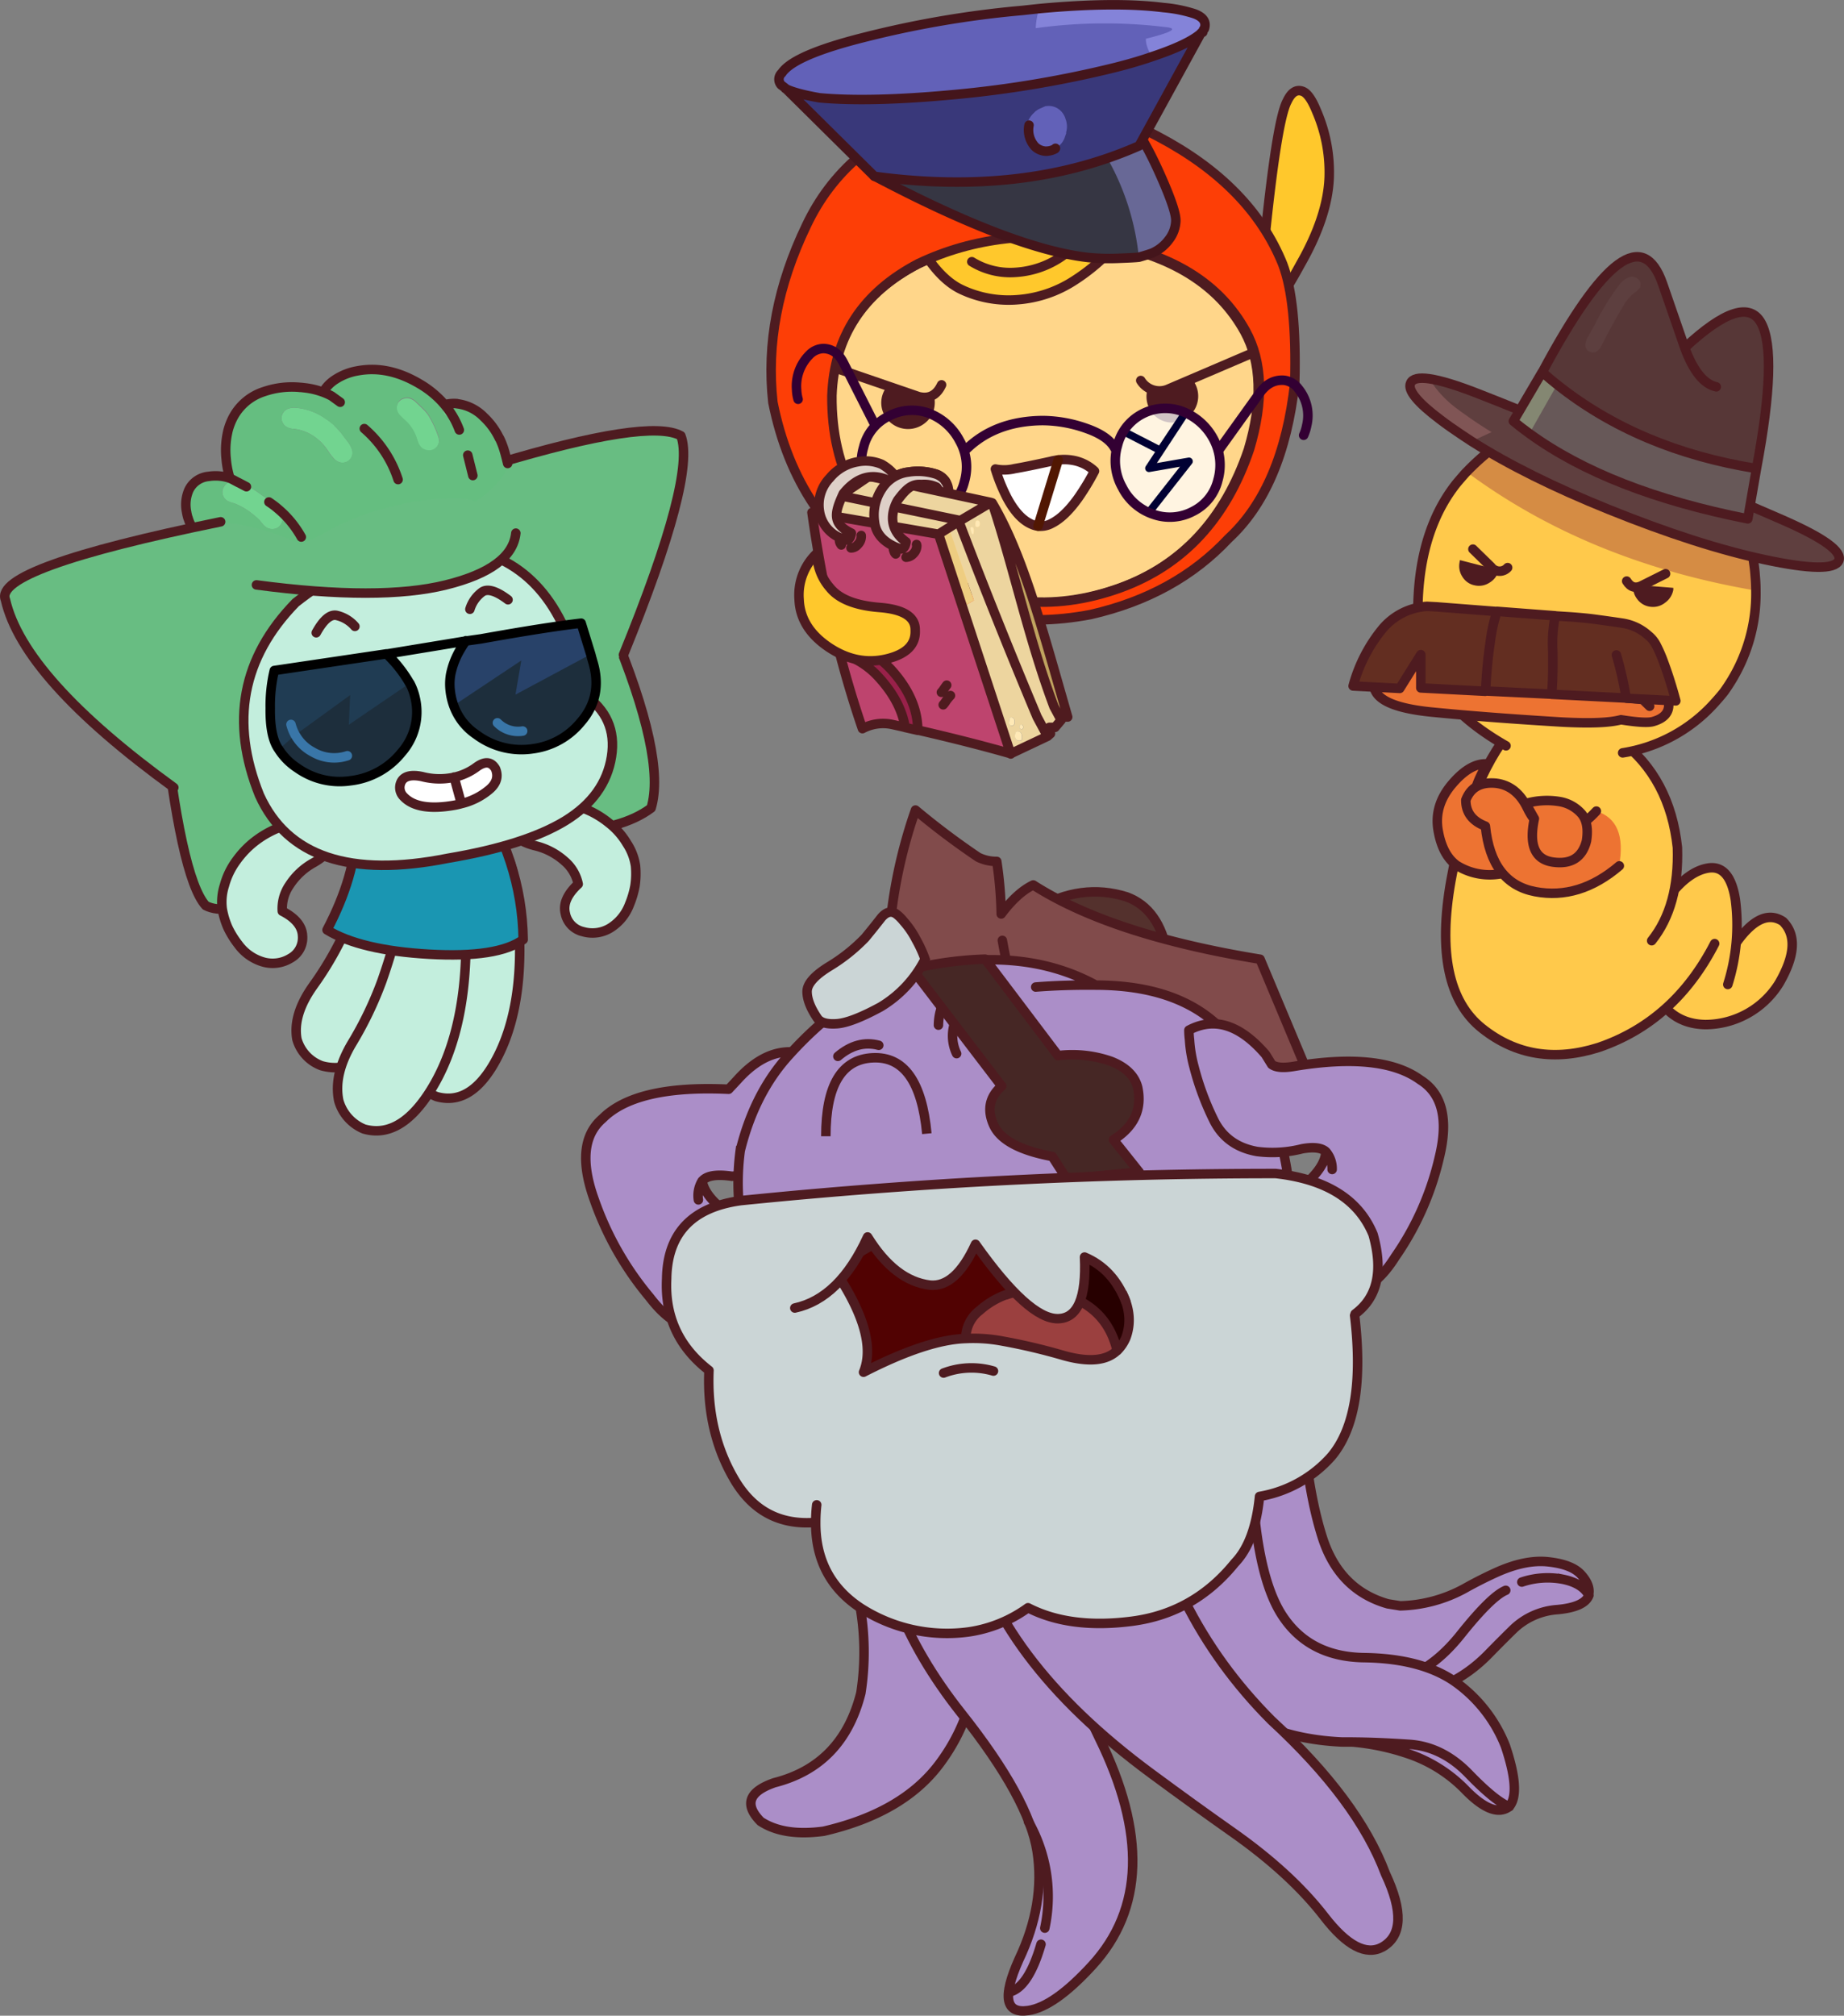 <?xml version="1.0" encoding="UTF-8"?> <svg xmlns="http://www.w3.org/2000/svg" viewBox="0 0 486.38 531.44"><rect x="0" y="0" width="486.38" height="531.44" fill="#808080" stroke="none"/> <defs> <style>.cls-1{fill:#54312d;}.cls-2,.cls-33,.cls-34,.cls-38,.cls-39,.cls-4,.cls-40,.cls-42,.cls-44,.cls-53,.cls-8{fill:none;}.cls-2,.cls-4,.cls-8{stroke:#4e1b20;}.cls-2,.cls-33,.cls-34,.cls-38,.cls-39,.cls-4,.cls-40,.cls-42,.cls-44,.cls-53{stroke-linecap:round;}.cls-2,.cls-33,.cls-34,.cls-38,.cls-39,.cls-40,.cls-42,.cls-44,.cls-53{stroke-linejoin:round;}.cls-2,.cls-33,.cls-34,.cls-38,.cls-39,.cls-4,.cls-40,.cls-44,.cls-53,.cls-8{stroke-width:2.5px;}.cls-3{fill:#814b4b;}.cls-4,.cls-8{stroke-miterlimit:3;}.cls-5{fill:#ab8ec8;}.cls-6{fill:#462725;}.cls-7{fill:#cbd5d6;}.cls-9{fill:#270000;}.cls-10{fill:#9b403f;}.cls-11{fill:#510202;}.cls-12{fill:#ffc94b;}.cls-13{fill:#d58c44;}.cls-14{fill:#4e1b20;}.cls-15{fill:#805555;}.cls-16{fill:#5f3f3f;}.cls-17{fill:#744e4d;}.cls-18{fill:#848772;}.cls-19{fill:#675858;}.cls-20{fill:#573737;}.cls-21{fill:#5d3f3f;}.cls-22{fill:#ed7332;}.cls-23{fill:#632e21;}.cls-24{fill:#68bd82;}.cls-25{fill:#72d490;}.cls-26{fill:#65be80;}.cls-27{fill:#c3eedd;}.cls-28{fill:#1a96b2;}.cls-29,.cls-41{fill:#fff;}.cls-30{fill:#203c53;}.cls-31{fill:#1d2e3c;}.cls-32{fill:#284269;}.cls-33{stroke:#000;}.cls-34{stroke:#3976a8;}.cls-35{fill:#ffc82c;}.cls-36{fill:#fd3e06;}.cls-37{fill:#ffd68a;}.cls-38{stroke:#4f1b1f;}.cls-39{stroke:#511702;}.cls-40{stroke:#303;}.cls-41{fill-opacity:0.74;}.cls-42{stroke:#003;stroke-width:2px;}.cls-43{fill:#ded0c8;}.cls-44{stroke:#5f4b47;}.cls-45{fill:#c0a35f;}.cls-46{fill:#be446e;}.cls-47{fill:#99214a;}.cls-48{fill:#edd59f;}.cls-49{fill:#ffe9b6;}.cls-50{fill:#eecd81;}.cls-51{fill:#363643;}.cls-52{fill:#686896;}.cls-53{stroke:#44151b;}.cls-54{fill:#6261b8;}.cls-55{fill:#39387a;}.cls-56{fill:#8483d9;}</style> </defs> <g id="Layer_2" data-name="Layer 2"> <g id="Layer_17" data-name="Layer 17"> <g id="Layer_1-2" data-name="Layer 1"> <g id="Layer_4" data-name="Layer 4"> <g id="kk_hatboth_0_Layer2_0_FILL" data-name="kk hatboth 0 Layer2 0 FILL"> <path class="cls-1" d="M307.91,251.58q-2.07-12-10.78-15.14-11.91-3.72-23.74,3.15-1.69,7.11,17.11,15.19Q306.82,260.15,307.91,251.58Z"></path> </g> <path id="kk_hatboth_0_Layer2_0_1_STROKES" data-name="kk hatboth 0 Layer2 0 1 STROKES" class="cls-2" d="M307.91,251.58q-1.08,8.57-17.41,3.2-18.81-8.09-17.11-15.19,11.83-6.87,23.74-3.15Q305.83,239.61,307.91,251.58Z"></path> </g> <g id="kk_hatboth_0_Layer1_0_FILL" data-name="kk hatboth 0 Layer1 0 FILL"> <path class="cls-3" d="M235.25,239.81a77.36,77.36,0,0,0,8.56,18.5q9.88,16.56,24.46,24.58,20.69,10.19,40.85,9.25a125.92,125.92,0,0,0,35.09-11L332.36,252.9q-39.23-6.41-59.83-19.58-4.21,2-8.45,7.65a103.59,103.59,0,0,0-1.17-13.86A10.82,10.82,0,0,1,258,226a200.72,200.72,0,0,1-16.53-12.43,129.4,129.4,0,0,0-6.23,26.28m29.13,8.12q2.06,11.61,4.54,16.88Q266.44,259.53,264.38,247.93Z"></path> </g> <path id="kk_hatboth_0_Layer1_0_1_STROKES" data-name="kk hatboth 0 Layer1 0 1 STROKES" class="cls-2" d="M243.81,258.31q9.88,16.56,24.46,24.58,20.69,10.19,40.85,9.25a125.92,125.92,0,0,0,35.09-11L332.36,252.9q-39.23-6.41-59.83-19.58-4.21,2-8.45,7.65a103.59,103.59,0,0,0-1.17-13.86A10.82,10.82,0,0,1,258,226a200.72,200.72,0,0,1-16.53-12.43,129.4,129.4,0,0,0-6.23,26.28A77.36,77.36,0,0,0,243.81,258.31Zm20.57-10.38q2.06,11.61,4.54,16.88"></path> <g id="Layer_3" data-name="Layer 3"> <g id="kk_hatboth_0_Layer0_0_FILL" data-name="kk hatboth 0 Layer0 0 FILL"> <path class="cls-1" d="M301.6,285.45q.6-2.38-5.38-6.52a72.51,72.51,0,0,0-15-7.51,66.54,66.54,0,0,0-15.87-4.18q-6.82-.78-7.44,1.62t5.4,6.47a70.82,70.82,0,0,0,15,7.55,64.6,64.6,0,0,0,15.9,4.14Q301,287.78,301.6,285.45Z"></path> </g> <path id="kk_hatboth_0_Layer0_0_1_STROKES" data-name="kk hatboth 0 Layer0 0 1 STROKES" class="cls-4" d="M301.6,285.45q-.59,2.34-7.41,1.57a64.6,64.6,0,0,1-15.9-4.14,70.82,70.82,0,0,1-15-7.55q-6-4.14-5.4-6.47t7.44-1.62a66.54,66.54,0,0,1,15.87,4.18,72.51,72.51,0,0,1,15,7.51Q302.2,283.06,301.6,285.45Z"></path> </g> <g id="Layer_2-2" data-name="Layer 2"> <g id="kk_float_leg_3_5_Layer0_0_FILL" data-name="kk float leg 3 5 Layer0 0 FILL"> <path class="cls-5" d="M394.42,414.68q7.89-3.62,14.1-2.95c4.1.44,7,1.55,8.58,3.36s2.26,3.48,2,5l0,.51q-1.78-3.22-6.91-4.23a21.55,21.55,0,0,0-10.79.74,21.55,21.55,0,0,1,10.79-.74q5.13,1,6.91,4.23c-.79,2.05-3.54,3.29-8.25,3.7a18.76,18.76,0,0,0-11.72,5.24q-3,3-6.35,6.37-10.21,10.53-24.1,11.08a36.21,36.21,0,0,1-21.06-5,38.68,38.68,0,0,0,19.92,1.17q9.63-2.06,17.7-12.17t11.92-11.71q-3.84,1.6-11.92,11.71t-17.7,12.17A38.68,38.68,0,0,1,347.62,442q-9.15-5.53-15.75-17.17-12.12-23.39-13-69.89,10.63-12.36,24.62-14.06-1.89,41.5,5.26,64.25,4.39,14,17.32,17.69l3.28.53a37.54,37.54,0,0,0,17-4.58Q390.26,416.58,394.42,414.68Z"></path> </g> <path id="kk_float_leg_3_5_Layer0_0_1_STROKES" data-name="kk float leg 3 5 Layer0 0 1 STROKES" class="cls-4" d="M394.42,414.68q-4.16,1.9-8.09,4.11a37.32,37.32,0,0,1-17,4.59l-3.28-.53q-12.93-3.71-17.32-17.69-7.15-22.74-5.26-64.25-14,1.71-24.62,14.06.88,46.51,13,69.89,6.6,11.63,15.75,17.17a36.21,36.21,0,0,0,21.06,5q13.88-.56,24.07-11.06,3.35-3.43,6.38-6.39a18.63,18.63,0,0,1,11.72-5.21q7.06-.66,8.25-3.73l0-.51q.35-2.33-2.06-5t-8.57-3.35Q402.31,411.07,394.42,414.68ZM347.62,442a38.68,38.68,0,0,0,19.92,1.17q9.63-2.06,17.7-12.17t11.92-11.71m21.94,1.31q-1.78-3.22-6.94-4.24a21.46,21.46,0,0,0-10.76.75"></path> </g> <g id="Duplicate_Items_Folder_kk_swim_leg_1_12_Layer1_0_FILL" data-name="Duplicate Items Folder kk swim leg 1 12 Layer1 0 FILL"> <path class="cls-5" d="M227.07,446.35q3.74-24.19-9.35-48.55-16.25-29-10.2-50.74a101.75,101.75,0,0,1,40.72,14.71q-6.09,15,1,37.85,17.76,40-1.58,65.6Q238,478,217.26,482.8q-10.5,1.43-16.64-2.59-6.56-6.66,3.64-10.2Q222.21,465.43,227.07,446.35Z"></path> </g> <path id="Duplicate_Items_Folder_kk_swim_leg_1_12_Layer1_0_1_STROKES" data-name="Duplicate Items Folder kk swim leg 1 12 Layer1 0 1 STROKES" class="cls-4" d="M217.72,397.8q-16.25-29-10.2-50.74a101.75,101.75,0,0,1,40.72,14.71q-6.09,15,1,37.85,17.76,40-1.58,65.6Q238,478,217.26,482.8q-10.5,1.43-16.64-2.59-6.56-6.66,3.64-10.2,18-4.58,22.81-23.66Q230.81,422.16,217.72,397.8Z"></path> <g id="Duplicate_Items_Folder_kk_swim_leg_1_6_Layer1_0_FILL" data-name="Duplicate Items Folder kk swim leg 1 6 Layer1 0 FILL"> <path class="cls-5" d="M289.83,458.09q-18.58-37.8-.84-68.7-24.63-3.08-57.86,4.52-.3,29.08,22.41,57.78,17.84,22.47,20,36.41t-4.82,28.58q-6.57,14.69,2.46,13.4,6.89-1,16.89-11.91Q308.44,495.9,289.83,458.09Z"></path> </g> <path id="Duplicate_Items_Folder_kk_swim_leg_1_6_Layer1_0_1_STROKES" data-name="Duplicate Items Folder kk swim leg 1 6 Layer1 0 1 STROKES" class="cls-4" d="M289,389.39q-24.63-3.08-57.86,4.52-.3,29.08,22.41,57.78,17.84,22.47,20,36.41t-4.82,28.58q-6.57,14.69,2.46,13.4,6.89-1,16.89-11.91,20.42-22.27,1.81-60.08T289,389.39Z"></path> <path id="Duplicate_Items_Folder_kk_swim_leg_1_6_Layer0_0_1_STROKES" data-name="Duplicate Items Folder kk swim leg 1 6 Layer0 0 1 STROKES" class="cls-4" d="M271.26,480.25a40,40,0,0,1,4.32,28.1m-1,4.25q-3.36,11.58-8.5,12.64"></path> <g id="kk_float_leg_3_4_Layer0_0_FILL" data-name="kk float leg 3 4 Layer0 0 FILL"> <path class="cls-5" d="M359.86,437.08q15.09.21,23.89,6.26a38,38,0,0,1,13.36,17q3.86,11.52,1.43,15.41a4.88,4.88,0,0,1-.45.58q-3.72-1.43-10.7-8.69t-15.71-7.78q-8.76-.56-14.95-.61l-1.62,0-1.36,0q-46-2.25-51.68-56.65Q312.2,389.12,330,383q.56,30,7.7,41.89t22.2,12.16m26.95,35.05a38.13,38.13,0,0,0-15.75-9.88,63.79,63.79,0,0,0-14.33-3q6.18.06,14.95.61t15.71,7.78q7,7.28,10.7,8.69Q394,479.38,386.81,472.13Z"></path> </g> <path id="kk_float_leg_3_4_Layer0_0_1_STROKES" data-name="kk float leg 3 4 Layer0 0 1 STROKES" class="cls-4" d="M355.11,459.28h1.61A61.94,61.94,0,0,1,371,462.24a38,38,0,0,1,15.75,9.89q7.2,7.26,11.3,4.2a3.28,3.28,0,0,0,.41-.55q2.47-3.91-1.39-15.44a37.68,37.68,0,0,0-13.36-17q-8.81-6.09-23.89-6.3T337.63,425Q330.52,413,330,383q-17.76,6.09-27.89,19.62,5.7,54.41,51.68,56.65Zm43,17.05q-3.72-1.43-10.7-8.65t-15.74-7.79q-8.73-.58-14.93-.6"></path> <g id="Duplicate_Items_Folder_kk_swim_leg_1_7_Layer1_0_FILL" data-name="Duplicate Items Folder kk swim leg 1 7 Layer1 0 FILL"> <path class="cls-5" d="M365.43,494q-7.29-19.41-30.11-40.5-28.14-28.22-34.52-68.54,2.86-2.52-45.54,18,7.49,34.44,48.41,64.63Q315.25,476.14,325,483q15.39,10.83,24.33,22.3t15.27,8Q372.39,508.88,365.43,494Z"></path> </g> <path id="Duplicate_Items_Folder_kk_swim_leg_1_7_Layer1_0_1_STROKES" data-name="Duplicate Items Folder kk swim leg 1 7 Layer1 0 1 STROKES" class="cls-4" d="M365.43,494q7,14.89-.8,19.34-6.42,3.49-15.3-8T325,483q-9.79-6.88-21.36-15.42Q262.74,437.41,255.26,403q48.42-20.55,45.54-18,6.39,40.32,34.52,68.54Q358.15,474.57,365.43,494Z"></path> <g id="kk_arm_18_Layer0_0_FILL" data-name="kk arm 18 Layer0 0 FILL"> <path class="cls-5" d="M206.23,302.94q11.19-9.66,13.38-21.36-13.43-9.84-25.06,3.07l-2.36,2.53q-24.45-1.15-33.29,7.75-7.56,6.49-2.1,21.51A82,82,0,0,0,171.35,342q11.47,15,22.12,1.72,8.68-12.37,1.42-21.94-8.88-5.4-9.68-10.43a7.39,7.39,0,0,0-1,5,7.39,7.39,0,0,1,1-5q1.74-2.16,7.85-1.27A17.61,17.61,0,0,0,206.23,302.94Z"></path> </g> <path id="kk_arm_18_Layer0_0_1_STROKES" data-name="kk arm 18 Layer0 0 1 STROKES" class="cls-2" d="M185.21,311.39q1.74-2.16,7.85-1.27a17.61,17.61,0,0,0,13.17-7.18q11.19-9.66,13.38-21.36-13.43-9.84-25.06,3.07l-2.36,2.53q-24.45-1.15-33.29,7.75-7.56,6.49-2.1,21.51A82,82,0,0,0,171.35,342q11.47,15,22.12,1.72,8.68-12.37,1.42-21.94-8.88-5.4-9.68-10.43a7.39,7.39,0,0,0-1,5"></path> <g id="kk_head_0_Layer0_0_FILL" data-name="kk head 0 Layer0 0 FILL"> <path class="cls-5" d="M273.18,260.23q7.47-.59,15.85-.5-20.28-11.06-48.88-3.84-17.22,5.89-32,22.24-9.15,10-12.9,25.22a64.26,64.26,0,0,0,.37,19.45q4.68,1.31,21.28,3.23a575.21,575.21,0,0,0,101.1-5.88q16.14-2.5,22.21-6.06-2.67-23.93-14.59-38.73Q314.42,259.75,289,259.73,280.65,259.64,273.18,260.23Z"></path> </g> <path id="kk_head_0_Layer0_0_1_STROKES" data-name="kk head 0 Layer0 0 1 STROKES" class="cls-4" d="M273.18,260.23q7.47-.59,15.85-.5-20.28-11.06-48.88-3.84-17.22,5.89-32,22.24-9.15,10-12.9,25.22a64.26,64.26,0,0,0,.37,19.45q4.68,1.31,21.28,3.23a575.21,575.21,0,0,0,101.1-5.88q16.14-2.5,22.21-6.06-2.67-23.93-14.59-38.73Q314.42,259.75,289,259.73"></path> <g id="kk_arm_19_Layer0_0_FILL" data-name="kk arm 19 Layer0 0 FILL"> <path class="cls-5" d="M320.07,295.23a74,74,0,0,1-5.13-14,35.87,35.87,0,0,1-1.19-7.18,20.4,20.4,0,0,1-.16-2.5q10.1-5.34,20.21,6.4l1.67,2.64q1.62,1.23,5.79.52,23.19-3.89,33.42,3.57,8.64,5.37,5,20.41A75.9,75.9,0,0,1,368,331.43q-9.86,15.7-22.56,4.23-10.57-10.86-4.33-20.89,8.46-6.22,8.62-11.15a6.88,6.88,0,0,1,1.66,4.71,6.88,6.88,0,0,0-1.66-4.71c-1.15-1-3.25-1.28-6.28-.74a31.74,31.74,0,0,1-11.88.71Q323.47,302.15,320.07,295.23Z"></path> </g> <path id="kk_arm_19_Layer0_0_1_STROKES" data-name="kk arm 19 Layer0 0 1 STROKES" class="cls-2" d="M320.1,295.23q3.38,6.93,11.45,8.36a31.74,31.74,0,0,0,11.88-.71c3-.54,5.13-.3,6.28.74q-.16,4.92-8.62,11.15-6.24,10,4.33,20.89,12.69,11.47,22.56-4.23a75.9,75.9,0,0,0,11.66-26.29q3.67-15-5-20.41-10.21-7.46-33.42-3.57-4.17.7-5.79-.52L333.8,278q-10.12-11.75-20.21-6.4a20.4,20.4,0,0,0,.16,2.5,35.87,35.87,0,0,0,1.19,7.18A72.16,72.16,0,0,0,320.1,295.23Zm29.61,8.39a6.88,6.88,0,0,1,1.66,4.71"></path> <g id="kk_wrinkle_0_Layer1_0_FILL" data-name="kk wrinkle 0 Layer1 0 FILL"> <path class="cls-5" d="M256.85,263.47c-1.11-2.28-2.54-3.72-4.27-4.3a4.14,4.14,0,0,0-4.61,1.36,9.59,9.59,0,0,0-2.25,6.19,14.85,14.85,0,0,0,1.46,7.4q1.69,3.45,4.29,4.29a4,4,0,0,0,4.59-1.35,9.58,9.58,0,0,0,2.22-6.17A15.18,15.18,0,0,0,256.85,263.47Z"></path> </g> <path id="kk_wrinkle_0_Layer0_0_1_STROKES" data-name="kk wrinkle 0 Layer0 0 1 STROKES" class="cls-4" d="M251.6,270.39a10.81,10.81,0,0,0,.72,7.4m-.42-16.9q-4.25,3.17-4.37,9.39"></path> <g id="kk_eyepatch_0_Layer0_0_FILL" data-name="kk eyepatch 0 Layer0 0 FILL"> <path class="cls-6" d="M293.08,279.83a31.05,31.05,0,0,0-14-1.52l-19.22-25.43a95.35,95.35,0,0,0-19.26,2.58l23.62,30.9q-4.81,4.2-2.16,10.18t15.5,8.37l3.81,5.91L300.47,309l-6.78-8.51q8.21-5.19,6.39-13.79Q298.91,282.14,293.08,279.83Z"></path> </g> <path id="kk_eyepatch_0_Layer0_0_1_STROKES" data-name="kk eyepatch 0 Layer0 0 1 STROKES" class="cls-2" d="M279.07,278.31l-19.22-25.43a95.35,95.35,0,0,0-19.26,2.58l23.62,30.9q-4.81,4.2-2.16,10.18t15.5,8.37l3.81,5.91L300.47,309l-6.78-8.51q8.21-5.19,6.39-13.79-1.17-4.57-7-6.88A31.05,31.05,0,0,0,279.07,278.31Z"></path> <g id="kk_beard_0_Layer0_0_FILL" data-name="kk beard 0 Layer0 0 FILL"> <path class="cls-7" d="M357.3,346.82l.13-.41q8.81-6.56,4.73-20.94-5.71-13.85-25.69-16.07a1394.79,1394.79,0,0,0-141.08,7.14q-19.3,2.59-19.56,20.64-.75,14.9,11.16,24.12-.65,16.2,6.67,28.71t21.5,11.35a41.1,41.1,0,0,1,.26-4.61,41.1,41.1,0,0,0-.26,4.61q0,14.77,11.92,22.62a42.17,42.17,0,0,0,28.29,6.29,35.27,35.27,0,0,0,15.78-6.39q11.1,5.69,27.47,3.53T325.73,412q5.28-5.54,6.49-17.48A32.63,32.63,0,0,0,351.17,384Q360.42,373,357.3,346.82Z"></path> </g> <path id="kk_beard_0_Layer0_0_1_STROKES" data-name="kk beard 0 Layer0 0 1 STROKES" class="cls-2" d="M357.3,346.82Q360.42,373,351.17,384a32.63,32.63,0,0,1-18.95,10.54q-1.2,12-6.49,17.48Q315,425.29,298.62,427.43t-27.47-3.55a35.27,35.27,0,0,1-15.78,6.39A42.17,42.17,0,0,1,227.08,424q-12-7.86-11.92-22.62Q201,402.54,193.66,390T187,361.3q-11.91-9.23-11.16-24.12.25-18,19.56-20.64a1394.79,1394.79,0,0,1,141.08-7.14q20,2.24,25.69,16.07,4.06,14.4-4.73,20.94ZM215.42,396.75a41.1,41.1,0,0,0-.26,4.61"></path> <path id="kk_eye_5_Layer0_0_1_STROKES" data-name="kk eye 5 Layer0 0 1 STROKES" class="cls-4" d="M221,278.51q5.19-4.41,10.79-2.92"></path> <path id="kk_eye_5_Layer0_0_2_STROKES" data-name="kk eye 5 Layer0 0 2 STROKES" class="cls-8" d="M217.83,299.57q0-20.07,12.34-20.68t14.3,20"></path> <g id="kk_lower_lip_8_Layer1_0_FILL" data-name="kk lower lip 8 Layer1 0 FILL"> <path class="cls-9" d="M274.76,330.16a14.3,14.3,0,0,0-9.45,11.19,22.91,22.91,0,0,1,11.09-1q15.11,2.43,18.23,15.67a10.66,10.66,0,0,0,2.32-3.45q2.66-7.26-3.15-15.27Q284.14,328.74,274.76,330.16Z"></path> <path class="cls-10" d="M265.31,341.35a21.65,21.65,0,0,0-6.9,4.15,9.2,9.2,0,0,0-3.67,7.4,41.64,41.64,0,0,1,9.67.66,160.63,160.63,0,0,1,16.09,3.82q9.94,2.78,14.13-1.31-3.12-13.24-18.23-15.67A22.91,22.91,0,0,0,265.31,341.35Z"></path> <path class="cls-11" d="M258.41,345.5a21.65,21.65,0,0,1,6.9-4.15,14.3,14.3,0,0,1,9.45-11.19q9.38-1.43,19,7.19a37.16,37.16,0,0,0-2.59-3.16q-14.31-13.41-34.74-12.86-19.47.24-36.35,13.52,11.65,17.26,7.65,26.93,16.77-8.59,27-8.88A9.2,9.2,0,0,1,258.41,345.5Z"></path> </g> <path id="kk_lower_lip_8_Layer1_0_1_STROKES" data-name="kk lower lip 8 Layer1 0 1 STROKES" class="cls-2" d="M254.74,352.9a9.2,9.2,0,0,1,3.67-7.4,21.63,21.63,0,0,1,6.92-4.15m28.47-4a37.16,37.16,0,0,0-2.59-3.16q-14.31-13.41-34.74-12.86-19.47.24-36.35,13.52,11.65,17.26,7.65,26.93,16.77-8.59,27-8.88a41.3,41.3,0,0,1,9.67.68,156.9,156.9,0,0,1,16.09,3.8q9.94,2.78,14.13-1.31-3.12-13.24-18.23-15.67a22.8,22.8,0,0,0-11.07,1m29.3,14.72a10.66,10.66,0,0,0,2.32-3.45q2.66-7.26-3.15-15.27M248.89,362a20.69,20.69,0,0,1,13.15-.52"></path> <g id="kk_upper_lip_6_Layer0_0_FILL" data-name="kk upper lip 6 Layer0 0 FILL"> <path class="cls-7" d="M281.43,314.67c-.43-.07-.88-.13-1.33-.17L208.69,320l.91,24.85q11.81-2.53,19.2-18.74,7.19,11.61,16.46,12.7,6.78.68,12-10.77,14,19.76,21.76,19.62t7-16.25q7.53,3.16,10.86,11.67Q298.93,320.5,281.43,314.67Z"></path> </g> <path id="kk_upper_lip_6_Layer0_0_1_STROKES" data-name="kk upper lip 6 Layer0 0 1 STROKES" class="cls-2" d="M296.92,343.09q-3.33-8.49-10.86-11.67.75,16.11-7,16.25T257.3,328.05q-5.25,11.44-12,10.77-9.27-1.1-16.46-12.7-7.4,16.2-19.2,18.74"></path> <g id="kk_brow_9_Layer0_0_FILL" data-name="kk brow 9 Layer0 0 FILL"> <path class="cls-7" d="M238.33,242.94a12.46,12.46,0,0,0-1.82-1.9q-1.94-1.48-4,.84c-1.36,1.75-2.8,3.54-4.3,5.36a46.26,46.26,0,0,1-9.57,7.6q-5.78,3.59-5.78,6.63c0,2,.94,4.36,2.76,7,.78,1.14,2.47,1.61,5.07,1.44s6.44-1.65,11.55-4.42A31,31,0,0,0,244,252.87a30.91,30.91,0,0,0-2.35-5.1A22.23,22.23,0,0,0,238.33,242.94Z"></path> </g> <path id="kk_brow_9_Layer0_0_1_STROKES" data-name="kk brow 9 Layer0 0 1 STROKES" class="cls-4" d="M236.51,241.06q-1.94-1.5-4,.82c-1.36,1.75-2.8,3.54-4.3,5.36a46.37,46.37,0,0,1-9.55,7.6q-5.81,3.59-5.78,6.63t2.74,7c.78,1.14,2.47,1.61,5.07,1.44s6.44-1.65,11.55-4.42A31,31,0,0,0,244,252.87a32.25,32.25,0,0,0-2.33-5.1,23,23,0,0,0-3.29-4.83A11.36,11.36,0,0,0,236.51,241.06Z"></path> </g> <g id="Layer_16" data-name="Layer 16"> <g id="Duplicate_Items_Folder_duck_tail_2_copy_13_0_Layer0_0_FILL" data-name="Duplicate Items Folder duck tail 2 copy 13 0 Layer0 0 FILL"> <path class="cls-12" d="M434.8,256.2a21.43,21.43,0,0,1,19.48-1.63q8.79-16.38,16-11.63,5.34,5.34-1,16.28a23,23,0,0,1-19.42,10.91Q438.12,269.94,434.8,256.2Z"></path> </g> <path id="Duplicate_Items_Folder_duck_tail_2_copy_13_0_Layer0_0_1_STROKES" data-name="Duplicate Items Folder duck tail 2 copy 13 0 Layer0 0 1 STROKES" class="cls-2" d="M454.28,254.57q8.79-16.38,16-11.63,5.34,5.34-1,16.28a23,23,0,0,1-19.42,10.91q-11.81-.19-15.12-13.93"></path> <g id="Duplicate_Items_Folder_duck_tail_1_copy_16_0_Layer0_0_FILL" data-name="Duplicate Items Folder duck tail 1 copy 16 0 Layer0 0 FILL"> <path class="cls-12" d="M430.89,253.59q9.58-23,19.56-24.71,5.82-1,7.28,8.34a51.87,51.87,0,0,1-2,22.34l-.59-.14Q437.33,262.84,430.89,253.59Z"></path> </g> <path id="Duplicate_Items_Folder_duck_tail_1_copy_16_0_Layer0_0_1_STROKES" data-name="Duplicate Items Folder duck tail 1 copy 16 0 Layer0 0 1 STROKES" class="cls-2" d="M430.89,253.59q9.58-23,19.56-24.71,5.82-1,7.28,8.34a51.87,51.87,0,0,1-2,22.34"></path> <g id="Duplicate_Items_Folder_duck_body_in_copy_18_1_Layer0_0_FILL" data-name="Duplicate Items Folder duck body in copy 18 1 Layer0 0 FILL"> <path class="cls-12" d="M400.46,190.24v0q20.88,8.19,30.87,51.22a191.19,191.19,0,0,0,20.93,7.3q-10.56,20.52-30.57,27.37-17.44,5.55-30.74-5t-8.24-39Q387.77,204,400.46,190.24Z"></path> </g> <path id="Duplicate_Items_Folder_duck_body_in_copy_18_1_Layer0_0_1_STROKES" data-name="Duplicate Items Folder duck body in copy 18 1 Layer0 0 1 STROKES" class="cls-2" d="M452.26,248.78q-10.56,20.52-30.57,27.37-17.44,5.55-30.74-5t-8.24-39q5.06-28.18,17.75-41.92"></path> <g id="Duplicate_Items_Folder_duck_body_in_copy_18_2_Layer0_0_FILL" data-name="Duplicate Items Folder duck body in copy 18 2 Layer0 0 FILL"> <path class="cls-12" d="M427.44,195.27q13.05,10,15,28.22.5,15.45-6.79,24.57a105.14,105.14,0,0,1-35-58Q414.4,184.93,427.44,195.27Z"></path> </g> <path id="Duplicate_Items_Folder_duck_body_in_copy_18_2_Layer0_0_1_STROKES" data-name="Duplicate Items Folder duck body in copy 18 2 Layer0 0 1 STROKES" class="cls-2" d="M400.68,190q13.71-5.1,26.76,5.23,13.05,10,15,28.22.5,15.45-6.79,24.57"></path> <g id="Duplicate_Items_Folder_duck_head_copy_18_8_Layer0_0_FILL" data-name="Duplicate Items Folder duck head copy 18 8 Layer0 0 FILL"> <path class="cls-13" d="M386.84,124.43q1.74-1.82,3.54-3.42,19.17-17,43.74-9.7,21.75,8.81,27.81,33.63c.19.92.35,1.82.49,2.72.1.68.2,1.34.28,2s.16,1.5.22,2.23q.15,1.92.18,3.81c-29.93-2.69-58.18-14.19-76.26-31.27m-.69.71.22-.24-.37.4Z"></path> <path class="cls-12" d="M386.57,124.71a2.37,2.37,0,0,1,.27-.28q32,23.72,76.26,31.27A44.13,44.13,0,0,1,455.63,181c-.3.46-.62.92-.95,1.38-.86,1.08-1.74,2.11-2.65,3.09a41.06,41.06,0,0,1-24.08,13c-.45.07-.9.14-1.35.19l-1.05.12a.26.26,0,0,1-.12,0c-1,.12-2.1.2-3.17.25l-1.33,0h-1.47l-22.29-2.48q-18.24-10.42-21.95-24.28a33.13,33.13,0,0,1-1-5.25c-.13-1.12-.21-2.26-.24-3.43q-.36-15.19,4.32-26.27a42.47,42.47,0,0,1,5.75-9.83C384.54,127,385.38,126,386.57,124.71Z"></path> </g> <path id="Duplicate_Items_Folder_duck_head_copy_18_8_Layer0_0_1_STROKES" data-name="Duplicate Items Folder duck head copy 18 8 Layer0 0 1 STROKES" class="cls-2" d="M386.83,124.43l-.15.14-.24.26-.07.07-.22.24-.15.17.37-.41m.07-.07.12-.13c-1.18,1.32-2,2.28-2.49,2.88a42.2,42.2,0,0,0-5.75,9.82q-4.68,11.07-4.32,26.27c0,1.17.1,2.31.23,3.43a34.66,34.66,0,0,0,1,5.26q3.72,13.83,22,24.27M428,198.49a41.06,41.06,0,0,0,24.08-13c.91-1,1.79-2,2.65-3.09.33-.46.65-.92.95-1.38a44.05,44.05,0,0,0,7.46-25.34q0-1.89-.18-3.81-.07-1.09-.21-2.22c-.08-.66-.18-1.33-.28-2-.14-.9-.3-1.81-.49-2.73q-6.06-24.83-27.81-33.63Q409.55,104,390.38,121c-1.2,1.07-2.39,2.21-3.55,3.42l-.27.27.12-.13"></path> <g id="Duplicate_Items_Folder_duck_eye_copy_18_3_Layer0_0_FILL" data-name="Duplicate Items Folder duck eye copy 18 3 Layer0 0 FILL"> <path class="cls-14" d="M441.36,155.48s0-.08,0-.12,0-.24,0-.37l-10.55-.87a5,5,0,0,0,1,3.8,5,5,0,0,0,3.49,2.05,5.11,5.11,0,0,0,3.92-1.09A5.28,5.28,0,0,0,441.36,155.48Z"></path> </g> <g id="Duplicate_Items_Folder_duck_eye_copy_18_3_Layer0_0_FILL-2" data-name="Duplicate Items Folder duck eye copy 18 3 Layer0 0 FILL"> <path class="cls-14" d="M385,148.15l0-.11c0-.12.06-.24.1-.36l10.22,2.63a5.22,5.22,0,0,1-2.33,3.24,5.11,5.11,0,0,1-4,.78,4.89,4.89,0,0,1-3.29-2.31A5.09,5.09,0,0,1,385,148.15Z"></path> </g> <g id="Duplicate_Items_Folder_duck_brow_copy_18_3_Layer0_0_FILL" data-name="Duplicate Items Folder duck brow copy 18 3 Layer0 0 FILL"> <path class="cls-12" d="M433.32,154.26q-2.7,1.5-4.26-1.06,6.29-6.12,10.3-2Z"></path> </g> <path id="Duplicate_Items_Folder_duck_brow_copy_18_3_Layer0_0_1_STROKES" data-name="Duplicate Items Folder duck brow copy 18 3 Layer0 0 1 STROKES" class="cls-2" d="M429.06,153.2q1.56,2.56,4.26,1.06l6-3"></path> <g id="Duplicate_Items_Folder_duck_brow_copy_18_3_Layer0_0_FILL-2" data-name="Duplicate Items Folder duck brow copy 18 3 Layer0 0 FILL"> <path class="cls-12" d="M393.26,149.43a2.83,2.83,0,0,0,4.4.22q-4-7.64-9.16-4.87Z"></path> </g> <path id="Duplicate_Items_Folder_duck_brow_copy_18_3_Layer0_0_1_STROKES-2" data-name="Duplicate Items Folder duck brow copy 18 3 Layer0 0 1 STROKES" class="cls-2" d="M397.66,149.65a2.83,2.83,0,0,1-4.4-.22l-4.76-4.65"></path> <g id="Duplicate_Items_Folder_Symbol_5_copy_28_0_Layer1_0_FILL" data-name="Duplicate Items Folder Symbol 5 copy 28 0 Layer1 0 FILL"> <path class="cls-15" d="M385.62,114.69c.85.56,2.63,1.69,3.49,2.25,2.3-1.09,5.05-2,6.26-2.56-2.84-1.7-5.65-5.15-8.83-7.5s-6.19-3.76-8-6.75c-2.79-.4-6-.29-6.45.87q-1.26,2.79,7.78,9.6Q382.36,112.51,385.62,114.69Z"></path> <path class="cls-16" d="M470,137q-16.51-7.18-39.83-16.8Q410.54,112,395.7,106.05q-2.85-1.08-5.5-2.13-8.64-3.4-13.22-4.06a28.7,28.7,0,0,0,7.46,8q4.77,3.52,9,6.07-1.81.81-5.26,2.44,14.6,9.22,36.05,17.88,23.46,9.51,41.28,13.3t19.47.25Q486.54,144.16,470,137Z"></path> </g> <path id="Duplicate_Items_Folder_Symbol_5_copy_28_0_Layer1_0_1_STROKES" data-name="Duplicate Items Folder Symbol 5 copy 28 0 Layer1 0 1 STROKES" class="cls-2" d="M377,99.86q4.57.65,13.22,4.06l5.5,2.17q14.85,5.94,34.49,14.09Q453.5,129.8,470,137t15,10.82q-1.59,3.55-19.43-.25t-41.28-13.26q-21.51-8.68-36.09-17.92l-2.55-1.68c-2.19-1.46-4.12-2.82-5.77-4.08q-9.08-6.83-7.82-9.61Q372.8,99.26,377,99.86Z"></path> <g id="Duplicate_Items_Folder_Symbol_6_copy_27_0_Layer0_0_FILL" data-name="Duplicate Items Folder Symbol 6 copy 27 0 Layer0 0 FILL"> <path class="cls-17" d="M407.84,106.4l-.58,1.06a.81.81,0,0,0,.17-.19A1.93,1.93,0,0,0,407.84,106.4Z"></path> <path class="cls-18" d="M412.29,102.6c-1.33-1-4.2-3.37-5.47-4.5L399.21,111c1.34,1.11,5.08,3,6.54,4.09l4.23-6,.74-1.23Z"></path> <path class="cls-19" d="M403.41,114.28q21,15.28,57.63,22.52l2.26-13.27q-31-4.95-52.58-22.15"></path> <path class="cls-20" d="M463.3,123.53q5.68-30.11,1.26-38.32t-20.19,6.47q3.39,9.22,8.32,10.31-4.94-1.09-8.32-10.31l-5.84-16.87q-7.61-21.87-31.71,23.29c1.27,1.13,2.57,2.23,3.9,3.28q21.6,17.19,52.58,22.15"></path> <path class="cls-21" d="M429.18,73.31A6.58,6.58,0,0,0,427,75.23a67.5,67.5,0,0,0-6.37,10.39L418.74,89a4.24,4.24,0,0,0-.57,1.91,1.72,1.72,0,0,0,1.09,1.78,1.9,1.9,0,0,0,2.08-.16,4.29,4.29,0,0,0,1.25-1.75q2.93-5.73,5.17-9.42A13.32,13.32,0,0,1,431,77.24,5.48,5.48,0,0,0,432.46,76a1.91,1.91,0,0,0,.21-1.4,1.69,1.69,0,0,0-.75-1.16A2.55,2.55,0,0,0,429.18,73.31Z"></path> </g> <path id="Duplicate_Items_Folder_Symbol_6_copy_27_0_Layer0_0_1_STROKES" data-name="Duplicate Items Folder Symbol 6 copy 27 0 Layer0 0 1 STROKES" class="cls-2" d="M406.82,98.1Q430.92,53,438.53,74.81l5.84,16.87Q460.15,77,464.56,85.21t-1.26,38.32L461,136.8q-36.59-7.23-57.63-22.52-2.19-1.57-4.2-3.24l7.61-12.94c1.27,1.13,2.57,2.23,3.9,3.28q21.6,17.19,52.58,22.15M444.37,91.68q3.39,9.22,8.32,10.31"></path> <g id="Duplicate_Items_Folder_sdcrossarms_3_copy_6_0_Layer0_0_FILL" data-name="Duplicate Items Folder sdcrossarms 3 copy 6 0 Layer0 0 FILL"> <path class="cls-22" d="M406.59,218.59q-2.85-5.34-8.91-3-4.05,1.68-6.85-.18-4.89-3.36,1.41-14-4.49-.27-9.26,5.31t-3.68,12.1q1.09,6.48,4.8,9.26a16.41,16.41,0,0,0,11.9,2.28Q408.54,227,406.59,218.59Z"></path> </g> <path id="Duplicate_Items_Folder_sdcrossarms_3_copy_6_0_Layer0_0_1_STROKES" data-name="Duplicate Items Folder sdcrossarms 3 copy 6 0 Layer0 0 1 STROKES" class="cls-2" d="M406.59,218.59Q408.54,227,396,230.35a16.41,16.41,0,0,1-11.9-2.28q-3.71-2.77-4.79-9.25T383,206.73q4.77-5.61,9.25-5.33-6.3,10.68-1.41,14,2.81,1.86,6.85.18Q403.74,213.25,406.59,218.59Z"></path> <g id="Duplicate_Items_Folder_sdcrossarms_2_copy_5_0_Layer0_0_FILL" data-name="Duplicate Items Folder sdcrossarms 2 copy 5 0 Layer0 0 FILL"> <path class="cls-22" d="M421,213.84q-5.46,5.85-10.42,5.48t-7.77-6.25q-2.82-5.9-8.24-6.57-6-.57-8,4.41,0,5,5.16,6.9,1.54,15.06,13.16,17.27t22.17-6.8Q429.22,216.36,421,213.84Z"></path> </g> <path id="Duplicate_Items_Folder_sdcrossarms_2_copy_5_0_Layer0_0_1_STROKES" data-name="Duplicate Items Folder sdcrossarms 2 copy 5 0 Layer0 0 1 STROKES" class="cls-2" d="M427.12,228.28q-10.55,9-22.17,6.81t-13.16-17.28q-5.21-2-5.16-6.9,1.92-5,8-4.41,5.42.67,8.25,6.58t7.77,6.25q5,.36,10.41-5.49"></path> <g id="Duplicate_Items_Folder_duck_mouth_no_shade_17_Layer3_0_FILL" data-name="Duplicate Items Folder duck mouth no shade 17 Layer3 0 FILL"> <path class="cls-22" d="M362,179.59a4.18,4.18,0,0,1,.07-1.08q.5-2.06,6.51-3.27t33.05.77q20.31,1.49,25.27,3a37.69,37.69,0,0,1,6.7-.17,10.23,10.23,0,0,1,3.94,1.6q2.28,1.44,2.56,5T436,190.24c-1.3.37-4.11.21-8.45-.48-3.14.84-8.41,1-15.8.6q-19.81-1.2-34.2-2.63T362.42,181a6.9,6.9,0,0,1-.38-1.38m71.29,4.85-2.15-2.16,2.15,2.16-9.08-.93,9.08.93,1.8,1.76Z"></path> </g> <path id="Duplicate_Items_Folder_duck_mouth_no_shade_17_Layer3_0_1_STROKES" data-name="Duplicate Items Folder duck mouth no shade 17 Layer3 0 1 STROKES" class="cls-2" d="M362.11,178.51q.5-2.06,6.51-3.27t33.05.77q20.31,1.49,25.27,3a37.69,37.69,0,0,1,6.7-.17,10.23,10.23,0,0,1,3.94,1.6q2.28,1.44,2.56,5T436,190.24c-1.3.37-4.11.21-8.45-.48-3.14.84-8.41,1-15.8.6q-19.81-1.2-34.2-2.63T362.42,181a6.9,6.9,0,0,1-.38-1.38A4.18,4.18,0,0,1,362.11,178.51Zm73,7.69-1.8-1.76-2.15-2.16m-6.93,1.23,9.08.93"></path> <g id="Duplicate_Items_Folder_Symbol_14_copy_12_0_Layer0_0_FILL" data-name="Duplicate Items Folder Symbol 14 copy 12 0 Layer0 0 FILL"> <path class="cls-23" d="M393,169.24a45.9,45.9,0,0,1,1.76-8L379,160l-2.58-.14a16.64,16.64,0,0,0-11.83,6,40.18,40.18,0,0,0-7.69,15l12.3.64,5.56-8.9,0,8.77,17,.89a121.38,121.38,0,0,1,1.22-13m16.48,2.31a36,36,0,0,1,.67-9.15l-15.39-1.17a45.9,45.9,0,0,0-1.76,8,121.38,121.38,0,0,0-1.22,13l17.41.84c.26-3,.36-6.81.29-11.52m.67-9.15,4.17.27q-2-.46-4-1L379,160l15.83,1.24,15.39,1.17m18.74,21.7a93.14,93.14,0,0,0-2.58-11.43,93.14,93.14,0,0,1,2.58,11.43l13.09.68c-.35-1.31-.71-2.59-1.1-3.86-.64-2.13-1.34-4.24-2.12-6.34a36.39,36.39,0,0,0-2-4.58,8,8,0,0,0-2.1-2.52,13.08,13.08,0,0,0-6.77-3.19c-2.5-.38-4.85-.7-7.06-1s-4.36-.48-6.47-.64l-4.17-.27a36,36,0,0,0-.67,9.15c.07,4.71,0,8.56-.29,11.52Z"></path> </g> <path id="Duplicate_Items_Folder_Symbol_14_copy_12_0_Layer0_0_1_STROKES" data-name="Duplicate Items Folder Symbol 14 copy 12 0 Layer0 0 1 STROKES" class="cls-2" d="M426.35,172.67a93.14,93.14,0,0,1,2.58,11.43l13.09.68c-.35-1.31-.71-2.59-1.1-3.86-.64-2.13-1.34-4.24-2.12-6.34a36.39,36.39,0,0,0-2-4.58,8,8,0,0,0-2.1-2.52,13.08,13.08,0,0,0-6.77-3.19c-2.5-.38-4.85-.7-7.06-1s-4.36-.48-6.47-.64l-4.17-.27a36,36,0,0,0-.67,9.15c.07,4.71,0,8.56-.29,11.52l19.7,1m-18.74-21.7-15.39-1.17a45.9,45.9,0,0,0-1.76,8,121.38,121.38,0,0,0-1.22,13l17.41.84M394.8,161.23,379,160l-2.58-.14a16.64,16.64,0,0,0-11.83,6,40.18,40.18,0,0,0-7.69,15l12.3.64,5.56-8.9,0,8.77,17,.89"></path> <g id="Duplicate_Items_Folder_sdcrossarms_1_copy_4_0_Layer0_0_FILL" data-name="Duplicate Items Folder sdcrossarms 1 copy 4 0 Layer0 0 FILL"> <path class="cls-22" d="M418.46,221.69c.48-3.12.07-5.48-1.25-7.08a9.84,9.84,0,0,0-5.69-3.25,20.31,20.31,0,0,0-9.07.48l2.26,4q-2.22,10.47,4.92,11.43T418.46,221.69Z"></path> </g> <path id="Duplicate_Items_Folder_sdcrossarms_1_copy_4_0_Layer0_0_1_STROKES" data-name="Duplicate Items Folder sdcrossarms 1 copy 4 0 Layer0 0 1 STROKES" class="cls-2" d="M418.46,221.69q-1.66,6.59-8.82,5.6t-4.93-11.45l-2.26-4a20.31,20.31,0,0,1,9.07-.48,9.84,9.84,0,0,1,5.69,3.25C418.53,216.21,418.94,218.57,418.46,221.69Z"></path> </g> <g id="Layer_49" data-name="Layer 49"> <g id="Duplicate_Items_Folder_jf_hair_3_copy_9_0_Layer0_0_FILL" data-name="Duplicate Items Folder jf hair 3 copy 9 0 Layer0 0 FILL"> <path class="cls-24" d="M97.09,192.41l5.43-10.52a81.65,81.65,0,0,0-11.16-11.36q-24.15.5-48.5,16.11,4.76,44.84,11.41,52.12,5.15,2.64,17.16-2Z"></path> </g> <path id="Duplicate_Items_Folder_jf_hair_3_copy_9_0_Layer0_0_1_STROKES" data-name="Duplicate Items Folder jf hair 3 copy 9 0 Layer0 0 1 STROKES" class="cls-2" d="M71.42,236.77q-12,4.64-17.15,2-6.66-7.29-11.41-52.12"></path> <g id="Duplicate_Items_Folder_jf_hair_4_copy_6_0_Layer0_0_FILL" data-name="Duplicate Items Folder jf hair 4 copy 6 0 Layer0 0 FILL"> <path class="cls-24" d="M102.27,170.18q-.87,25.62,10.82,44.25,43.1,10.22,58.65-1.38,4-13.2-10.29-47.49Q135.13,161.35,102.27,170.18Z"></path> </g> <path id="Duplicate_Items_Folder_jf_hair_4_copy_6_0_Layer0_0_1_STROKES" data-name="Duplicate Items Folder jf hair 4 copy 6 0 Layer0 0 1 STROKES" class="cls-2" d="M113.09,214.43q43.1,10.22,58.65-1.38,4-13.2-10.29-47.49"></path> <g id="Duplicate_Items_Folder_jf_hair_5_copy_6_0_Layer0_0_FILL" data-name="Duplicate Items Folder jf hair 5 copy 6 0 Layer0 0 FILL"> <path class="cls-24" d="M179.59,114.89q-8.46-4.67-48.68,7.4-23.84,20.94-27,65.76,35.28-1.34,60.56-15.41Q183.64,125.54,179.59,114.89Z"></path> </g> <path id="Duplicate_Items_Folder_jf_hair_5_copy_6_0_Layer0_0_1_STROKES" data-name="Duplicate Items Folder jf hair 5 copy 6 0 Layer0 0 1 STROKES" class="cls-2" d="M164.44,172.64q19.2-47.1,15.15-57.75-8.46-4.67-48.68,7.4"></path> <g id="Duplicate_Items_Folder_jf_hair_1_copy_9_7_Layer0_0_FILL" data-name="Duplicate Items Folder jf hair 1 copy 9 7 Layer0 0 FILL"> <path class="cls-25" d="M62.83,127.19a4,4,0,0,0-2.68.12,2.54,2.54,0,0,0-1.06,1,2.61,2.61,0,0,0-.45,1.4,2.84,2.84,0,0,0,.41,1.42,2.66,2.66,0,0,0,1.05,1,9.14,9.14,0,0,0,1.65.57,17.9,17.9,0,0,1,5,2.94,20.25,20.25,0,0,1,1.63,1.42l.9,1.09a4.05,4.05,0,0,0,1,.91,2.71,2.71,0,0,0,1.55.43,2.49,2.49,0,0,0,1.53-.45,2.73,2.73,0,0,0,1.1-2.83,4.71,4.71,0,0,0-.93-1.78c-.16-.2-.34-.4-.55-.62a24.56,24.56,0,0,0-2-1.46,24.56,24.56,0,0,1,2,1.46,27.44,27.44,0,0,0-4-3.33,31.72,31.72,0,0,0-2.65-1.77,14.25,14.25,0,0,0-2.87-1.37l-.54-.15L65,128.33l-2.17-1.14M117.56,107l-.24-.3a1.79,1.79,0,0,0-.36.61,2.16,2.16,0,0,0-.08,1.13,2.31,2.31,0,0,0,.55,1,3.2,3.2,0,0,0,1.35.8l1.19.41a21.88,21.88,0,0,0-2.41-3.67m-29.44,5.12a20.09,20.09,0,0,0-2.46-1.86A16.08,16.08,0,0,0,78,107.51a4.81,4.81,0,0,0-2.27.36,2.6,2.6,0,0,0-1.06,1,2.72,2.72,0,0,0-.42,1.4,2.58,2.58,0,0,0,.43,1.38,2.48,2.48,0,0,0,1.07,1,3.83,3.83,0,0,0,1.14.36l1.19.14A11.47,11.47,0,0,1,82.74,115a13.39,13.39,0,0,1,3.58,3.54l.75,1.12a8.79,8.79,0,0,0,.82,1A3.25,3.25,0,0,0,90.15,122a2.69,2.69,0,0,0,1.24-.21,2.37,2.37,0,0,0,1-.73,2.6,2.6,0,0,0,.52-2.34,7.05,7.05,0,0,0-1.17-2.23c-.84-1.11-1.4-1.86-1.69-2.23a19.83,19.83,0,0,0-1.91-2.06m17-6.21a2.65,2.65,0,0,0-.5,1.38,2.79,2.79,0,0,0,.29,1.49,4.32,4.32,0,0,0,.88,1.12c.48.43.83.75,1.07,1a10.79,10.79,0,0,1,2.87,4.25c.21.66.38,1.14.49,1.46a4.55,4.55,0,0,0,.76,1.3,2.8,2.8,0,0,0,1.52.82,2.68,2.68,0,0,0,1.69-.15,2.55,2.55,0,0,0,1.24-1.17,2.4,2.4,0,0,0,.31-1.67,4.82,4.82,0,0,0-.32-1.11,26.47,26.47,0,0,0-2.35-5,8.76,8.76,0,0,0-1-1.31c-.23-.26-.6-.63-1.12-1.11-.3-.3-.78-.75-1.43-1.37a4,4,0,0,0-1.7-.9,2.7,2.7,0,0,0-1.48.15A2.38,2.38,0,0,0,105.17,106Z"></path> <path class="cls-26" d="M59.67,120.88a21.77,21.77,0,0,1,.4-7,16.64,16.64,0,0,0-.33,8.15,7.08,7.08,0,0,1,0,1.48c0,.76,0,1.28,0,1.54a13.49,13.49,0,0,0-4.27.46,12.14,12.14,0,0,1,5.16.55,23.62,23.62,0,0,1-1-5.2m19.41-18.75c.37,0,.75.06,1.13.1a20.46,20.46,0,0,1,5,1.18,9,9,0,0,1,.73-1.16,12.86,12.86,0,0,1-3.73-.08,14.75,14.75,0,0,0-3.17,0m28-1.91a17.7,17.7,0,0,0-4.22-1.72A26.06,26.06,0,0,0,96.62,98q-6.74.64-8.63,2.37c-.55,1.1-1.19,1.71-1.93,1.84H86a9,9,0,0,0-.73,1.16,18.31,18.31,0,0,1,2.23,1l2.25,1.63-2.25-1.63a18.31,18.31,0,0,0-2.23-1,20.46,20.46,0,0,0-5-1.18c-.38,0-.76-.08-1.13-.1a35.8,35.8,0,0,0-3.59.45q-11.47,2-14.81,9.7c-.23.54-.43,1.07-.61,1.62a21.77,21.77,0,0,0-.4,7,23.62,23.62,0,0,0,1,5.2c.12,0,.85.41,2.18,1.11l.54.15a14.25,14.25,0,0,1,2.87,1.37,31.72,31.72,0,0,1,2.65,1.77,27.44,27.44,0,0,1,4,3.33,26.6,26.6,0,0,1,6.53,7.76,26.6,26.6,0,0,0-6.53-7.76c.21.22.39.42.55.62a4.71,4.71,0,0,1,.93,1.78,2.73,2.73,0,0,1-1.1,2.83,2.49,2.49,0,0,1-1.53.45,2.71,2.71,0,0,1-1.55-.43,4.05,4.05,0,0,1-1-.91l-.9-1.09a20.25,20.25,0,0,0-1.63-1.42,17.9,17.9,0,0,0-5-2.94,9.14,9.14,0,0,1-1.65-.57,2.66,2.66,0,0,1-1.05-1,2.84,2.84,0,0,1-.41-1.42,2.61,2.61,0,0,1,.45-1.4,2.54,2.54,0,0,1,1.06-1,4,4,0,0,1,2.68-.12c-1.33-.7-2.06-1.07-2.18-1.11a12.14,12.14,0,0,0-5.16-.55q-4.38,1.34-5.53,6.27a16.44,16.44,0,0,0-.35,4.77,10.88,10.88,0,0,0,1.21,2.71l.16.26a11.66,11.66,0,0,0,.79,1.06,11.66,11.66,0,0,1-.79-1.06l-.16-.26a10.88,10.88,0,0,1-1.21-2.71,27.07,27.07,0,0,0,.47,3.68c.2,1,1.16,2,2.86,2.95a25.52,25.52,0,0,0,7.77,2.49q12.32,2.25,31.23-1,4.89-.84,18-6,6.63-2.56,12.72-5.16a23.62,23.62,0,0,0,9.59-7.44q2.67-3.78,2.05-7a13.28,13.28,0,0,0-1.54-2.34l-1-1.36a21.58,21.58,0,0,1,1.33,3.56c.2.69.48,1.72.82,3.12-.34-1.4-.62-2.43-.82-3.12a21.58,21.58,0,0,0-1.33-3.56c-.89-1.11-1.81-2.17-2.77-3.18q-3.93-4.16-7-5.29a14.24,14.24,0,0,0-1.48-.65,10.43,10.43,0,0,0-2.66.16,10.43,10.43,0,0,1,2.66-.16l-.46-.14a3.75,3.75,0,0,0-1.42-.21,2.17,2.17,0,0,0-1,.42,7.73,7.73,0,0,1-.81-.31l.52.6.24.3a21.88,21.88,0,0,1,2.41,3.67,19.94,19.94,0,0,1,1.18,2.63,19.94,19.94,0,0,0-1.18-2.63l-1.19-.41a3.2,3.2,0,0,1-1.35-.8,2.31,2.31,0,0,1-.55-1,2.16,2.16,0,0,1,.08-1.13,1.79,1.79,0,0,1,.36-.61l-.52-.6a26.93,26.93,0,0,1-3.48-1.9c-1.53-1-3.62-2.3-6.25-4m-2.4,7.11a2.65,2.65,0,0,1,.5-1.38,2.38,2.38,0,0,1,1.22-.87,2.7,2.7,0,0,1,1.48-.15,4,4,0,0,1,1.7.9c.65.62,1.13,1.07,1.43,1.37.52.48.89.85,1.12,1.11a8.76,8.76,0,0,1,1,1.31,26.47,26.47,0,0,1,2.35,5,4.82,4.82,0,0,1,.32,1.11,2.4,2.4,0,0,1-.31,1.67,2.55,2.55,0,0,1-1.24,1.17,2.68,2.68,0,0,1-1.69.15,2.8,2.8,0,0,1-1.52-.82,4.55,4.55,0,0,1-.76-1.3c-.11-.32-.28-.8-.49-1.46a10.79,10.79,0,0,0-2.87-4.25c-.24-.2-.59-.52-1.07-1a4.32,4.32,0,0,1-.88-1.12,2.79,2.79,0,0,1-.29-1.49M96.09,113A29.75,29.75,0,0,1,105,126.44,29.75,29.75,0,0,0,96.09,113M85.66,110.3a20.09,20.09,0,0,1,2.46,1.86A19.83,19.83,0,0,1,90,114.22c.29.37.85,1.12,1.69,2.23a7.05,7.05,0,0,1,1.17,2.23,2.6,2.6,0,0,1-.52,2.34,2.37,2.37,0,0,1-1,.73,2.69,2.69,0,0,1-1.24.21,3.25,3.25,0,0,1-2.26-1.29,8.79,8.79,0,0,1-.82-1l-.75-1.12A13.39,13.39,0,0,0,82.74,115a11.47,11.47,0,0,0-4.67-1.83L76.88,113a3.83,3.83,0,0,1-1.14-.36,2.48,2.48,0,0,1-1.07-1,2.58,2.58,0,0,1-.43-1.38,2.72,2.72,0,0,1,.42-1.4,2.6,2.6,0,0,1,1.06-1,4.81,4.81,0,0,1,2.27-.36,16.08,16.08,0,0,1,7.67,2.79M123.38,120l1.34,5.38Z"></path> </g> <path id="Duplicate_Items_Folder_jf_hair_1_copy_9_7_Layer0_0_1_STROKES" data-name="Duplicate Items Folder jf hair 1 copy 9 7 Layer0 0 1 STROKES" class="cls-2" d="M116.8,106.15a25.62,25.62,0,0,0-6.21-5q-8.24-4.86-16.21-3.39a15.47,15.47,0,0,0-5.79,2.21A10.2,10.2,0,0,0,86,102.25m-6.91-.12c.37,0,.74.06,1.12.1a20.73,20.73,0,0,1,5.06,1.19,7.31,7.31,0,0,1,.73-1.17M96.09,113A29.75,29.75,0,0,1,105,126.44m15.49-20a11.76,11.76,0,0,1,7.11,3.49,18.66,18.66,0,0,1,4.12,5.64m-82.14,21a12.84,12.84,0,0,1-.38-1.68,9.53,9.53,0,0,1,.62-5.7,6.39,6.39,0,0,1,5.26-3.59l.39-.06m4.58-11.63a16.45,16.45,0,0,1,1.33-3.66,14,14,0,0,1,8.26-7,22.7,22.7,0,0,1,9.42-1.13m-19,11.78a21.69,21.69,0,0,0-.41,7,23.62,23.62,0,0,0,1,5.2c.12,0,.85.41,2.18,1.11m10.11,6.62a26.6,26.6,0,0,1,6.53,7.76m37.85-34.83.24.3a23,23,0,0,1,2.43,3.68,21.94,21.94,0,0,1,1.16,2.62m-4.35-7.19c.18.19.35.39.52.59m14.43,8.78a21.05,21.05,0,0,1,1.34,3.54q.3,1,.81,3.12m-13.38-15.79a9.82,9.82,0,0,0-2.64.15M60.65,126.08a12,12,0,0,0-5.15-.54m7.33,1.65L65,128.33m20.27-24.91a17.24,17.24,0,0,1,2.21,1l2.25,1.63M49.61,136.57a10.62,10.62,0,0,0,1.22,2.72l.15.25a11.66,11.66,0,0,0,.79,1.06m19.16-8.25a24.56,24.56,0,0,1,2,1.46M123.38,120l1.34,5.38"></path> <g id="Duplicate_Items_Folder_jf_hair_2_copy_9_0_Layer0_0_FILL" data-name="Duplicate Items Folder jf hair 2 copy 9 0 Layer0 0 FILL"> <path class="cls-24" d="M107,173.19q-15.63-32-48.82-35.62Q-1.91,149.83,1.43,158.11q4.74,20.74,44.42,49.53Q89.34,196.66,107,173.19Z"></path> </g> <path id="Duplicate_Items_Folder_jf_hair_2_copy_9_0_Layer0_0_1_STROKES" data-name="Duplicate Items Folder jf hair 2 copy 9 0 Layer0 0 1 STROKES" class="cls-2" d="M58.2,137.57Q-1.91,149.83,1.43,158.11q4.74,20.74,44.42,49.53"></path> <g id="Duplicate_Items_Folder_jf_leg_copy_6_2_Layer0_0_FILL" data-name="Duplicate Items Folder jf leg copy 6 2 Layer0 0 FILL"> <path class="cls-27" d="M114.38,224.09q-.81-7.16-5.1-8.08-5.46-1.47-8.69,3.91A21.81,21.81,0,0,0,98.38,225a149.69,149.69,0,0,1-7.1,19.87,86.9,86.9,0,0,1-8.66,15q-5.45,7.65-4.3,14.11a10.53,10.53,0,0,0,6.5,7q9,2.53,17.26-7.7Q115.85,256.23,114.38,224.09Z"></path> </g> <path id="Duplicate_Items_Folder_jf_leg_copy_6_2_Layer0_0_1_STROKES" data-name="Duplicate Items Folder jf leg copy 6 2 Layer0 0 1 STROKES" class="cls-2" d="M109.28,216q-5.46-1.47-8.69,3.91A21.81,21.81,0,0,0,98.38,225a149.69,149.69,0,0,1-7.1,19.87,86.9,86.9,0,0,1-8.66,15q-5.45,7.65-4.3,14.11a10.53,10.53,0,0,0,6.5,7q9,2.53,17.26-7.7,13.77-17,12.3-49.18Q113.57,216.94,109.28,216Z"></path> <g id="Duplicate_Items_Folder_jf_leg_copy_6_2_Layer0_0_FILL-2" data-name="Duplicate Items Folder jf leg copy 6 2 Layer0 0 FILL"> <path class="cls-27" d="M135.37,230.27q-1.59-7.34-5.63-8.2-5.18-1.41-7.49,4.17a21.83,21.83,0,0,0-1.41,5.23,154.8,154.8,0,0,1-4.12,20.5,83.35,83.35,0,0,1-6.13,15.49q-4.07,7.94-2.25,14.54a12,12,0,0,0,6.8,7.11q8.52,2.42,14.87-8.21Q140.57,263.18,135.37,230.27Z"></path> </g> <path id="Duplicate_Items_Folder_jf_leg_copy_6_2_Layer0_0_1_STROKES-2" data-name="Duplicate Items Folder jf leg copy 6 2 Layer0 0 1 STROKES" class="cls-2" d="M129.74,222.07q-5.18-1.41-7.49,4.17a21.83,21.83,0,0,0-1.41,5.23,154.8,154.8,0,0,1-4.12,20.5,83.35,83.35,0,0,1-6.13,15.49q-4.07,7.94-2.25,14.54a12,12,0,0,0,6.8,7.11q8.52,2.42,14.87-8.21,10.56-17.72,5.36-50.63Q133.78,222.94,129.74,222.07Z"></path> <g id="Duplicate_Items_Folder_jf_leg_copy_6_2_Layer0_0_FILL-3" data-name="Duplicate Items Folder jf leg copy 6 2 Layer0 0 FILL"> <path class="cls-27" d="M122.4,235.82q-1.11-7.69-5.36-8.61-5.4-1.5-8.33,4.38a24.15,24.15,0,0,0-1.94,5.5,168.84,168.84,0,0,1-6,21.54,94.82,94.82,0,0,1-7.8,16.28q-5,8.32-3.58,15.27A11.42,11.42,0,0,0,96,297.66q8.91,2.55,16.56-8.62Q125.3,270.42,122.4,235.82Z"></path> </g> <path id="Duplicate_Items_Folder_jf_leg_copy_6_2_Layer0_0_1_STROKES-3" data-name="Duplicate Items Folder jf leg copy 6 2 Layer0 0 1 STROKES" class="cls-2" d="M117,227.21q-5.4-1.5-8.33,4.38a24.15,24.15,0,0,0-1.94,5.5,168.84,168.84,0,0,1-6,21.54,94.82,94.82,0,0,1-7.8,16.28q-5,8.32-3.58,15.27A11.42,11.42,0,0,0,96,297.66q8.91,2.55,16.56-8.62,12.7-18.62,9.81-53.22Q121.29,228.13,117,227.21Z"></path> <g id="Duplicate_Items_Folder_jf_skirt_copy_6_6_Layer0_0_FILL" data-name="Duplicate Items Folder jf skirt copy 6 6 Layer0 0 FILL"> <path class="cls-28" d="M113.21,251.57q18.14,1,24.81-3.85-.28-21-13.17-40.18-12.6,1.77-30.84,11.19-.26,12.24-7.73,26.45Q95.1,250.55,113.21,251.57Z"></path> </g> <path id="Duplicate_Items_Folder_jf_skirt_copy_6_6_Layer0_0_1_STROKES" data-name="Duplicate Items Folder jf skirt copy 6 6 Layer0 0 1 STROKES" class="cls-2" d="M138,247.72q-.28-21-13.17-40.18-12.6,1.77-30.84,11.19-.26,12.24-7.73,26.45,8.82,5.37,26.94,6.4T138,247.72Z"></path> <g id="Duplicate_Items_Folder_jf_arm_copy_4_12_Layer0_0_FILL" data-name="Duplicate Items Folder jf arm copy 4 12 Layer0 0 FILL"> <path class="cls-27" d="M76.86,217.13q6.58-1.23,8.76,1.18a5.54,5.54,0,0,1,1.57,4.26q-.15,2.4-4.41,4.87a17.58,17.58,0,0,0-6.45,6,10.76,10.76,0,0,0-1.87,6.81c3.47,1.77,5.26,4,5.34,6.55a6.16,6.16,0,0,1-3.19,5.86,9,9,0,0,1-7.1,1A12.36,12.36,0,0,1,62.85,249a23.75,23.75,0,0,1-2.72-4.38,21,21,0,0,1-1.51-5,14.17,14.17,0,0,1,.61-6.23,18.91,18.91,0,0,1,3.13-6.47,24.78,24.78,0,0,1,3.7-4.13A25.91,25.91,0,0,1,76.86,217.13Z"></path> </g> <path id="Duplicate_Items_Folder_jf_arm_copy_4_12_Layer0_0_1_STROKES" data-name="Duplicate Items Folder jf arm copy 4 12 Layer0 0 1 STROKES" class="cls-2" d="M85.62,218.31a5.54,5.54,0,0,1,1.57,4.26q-.15,2.4-4.42,4.86a17.85,17.85,0,0,0-6.45,6,10.81,10.81,0,0,0-1.86,6.81c3.47,1.77,5.26,4,5.34,6.55a6.16,6.16,0,0,1-3.19,5.86,9,9,0,0,1-7.1,1A12.36,12.36,0,0,1,62.85,249a23.75,23.75,0,0,1-2.72-4.38,21,21,0,0,1-1.51-5,14.28,14.28,0,0,1,.59-6.23,19.44,19.44,0,0,1,3.14-6.48,25,25,0,0,1,3.71-4.12,25.91,25.91,0,0,1,10.8-5.63Q83.45,215.9,85.62,218.31Z"></path> <g id="Duplicate_Items_Folder_jf_arm_copy_4_12_Layer0_0_FILL-2" data-name="Duplicate Items Folder jf arm copy 4 12 Layer0 0 FILL"> <path class="cls-27" d="M144.06,211.46c-4.45.38-7.16,1.53-8.14,3.47a5.57,5.57,0,0,0-.38,4.52q.78,2.28,5.55,3.52a17.6,17.6,0,0,1,7.8,4.06,10.67,10.67,0,0,1,3.62,6.06q-4.32,4-3.4,7.73a6.13,6.13,0,0,0,4.63,4.8,9,9,0,0,0,7.12-.89,12.42,12.42,0,0,0,5.18-6.29,23.79,23.79,0,0,0,1.45-4.94,21.42,21.42,0,0,0,.13-5.24,14.59,14.59,0,0,0-2.25-5.85,19.13,19.13,0,0,0-4.74-5.4,25.4,25.4,0,0,0-4.66-3A26,26,0,0,0,144.06,211.46Z"></path> </g> <path id="Duplicate_Items_Folder_jf_arm_copy_4_12_Layer0_0_1_STROKES-2" data-name="Duplicate Items Folder jf arm copy 4 12 Layer0 0 1 STROKES" class="cls-2" d="M135.92,214.93a5.57,5.57,0,0,0-.38,4.52q.78,2.28,5.55,3.51a17.84,17.84,0,0,1,7.82,4.06,10.8,10.8,0,0,1,3.6,6.07q-4.32,4-3.4,7.73a6.13,6.13,0,0,0,4.63,4.8,9,9,0,0,0,7.12-.89,12.42,12.42,0,0,0,5.18-6.29,23.79,23.79,0,0,0,1.45-4.94,21.42,21.42,0,0,0,.13-5.24,14.56,14.56,0,0,0-2.24-5.85,19.34,19.34,0,0,0-4.75-5.41,24.93,24.93,0,0,0-4.66-3,26,26,0,0,0-11.91-2.56C139.61,211.84,136.9,213,135.92,214.93Z"></path> <g id="Duplicate_Items_Folder_jf_head_copy_8_0_Layer0_0_FILL" data-name="Duplicate Items Folder jf head copy 8 0 Layer0 0 FILL"> <path class="cls-27" d="M149.15,216.33q10.54-6.45,12.13-16.86T153.94,183q-5.55-32-28.29-37.82T78,158.89q-21.23,21.8-9.54,50.77,11,24.36,49.71,16.6Q138.6,222.81,149.15,216.33Z"></path> </g> <path id="Duplicate_Items_Folder_jf_head_copy_8_0_Layer0_0_1_STROKES" data-name="Duplicate Items Folder jf head copy 8 0 Layer0 0 1 STROKES" class="cls-2" d="M125.65,145.16Q148.4,151,153.94,183q9,6.09,7.35,16.49t-12.14,16.88q-10.56,6.47-31,9.91Q79.48,234,68.44,209.66q-11.69-29,9.54-50.77Q102.91,139.35,125.65,145.16Z"></path> <path id="Duplicate_Items_Folder_jf_brow_copy_8_2_Layer0_0_1_STROKES" data-name="Duplicate Items Folder jf brow copy 8 2 Layer0 0 1 STROKES" class="cls-2" d="M83.41,166.83q2.76-5,5.28-4.6a9,9,0,0,1,4.92,2.92"></path> <path id="Duplicate_Items_Folder_jf_brow_copy_8_2_Layer0_0_1_STROKES-2" data-name="Duplicate Items Folder jf brow copy 8 2 Layer0 0 1 STROKES" class="cls-2" d="M134,158.13c-3.07-2.32-5.32-3-6.75-2.11a8.8,8.8,0,0,0-3.31,4.61"></path> <g id="Duplicate_Items_Folder_jf_hair_6_copy_8_5_Layer0_0_FILL" data-name="Duplicate Items Folder jf hair 6 copy 8 5 Layer0 0 FILL"> <path class="cls-24" d="M120.13,131.35a65.29,65.29,0,0,0-17.44,2.39,63.21,63.21,0,0,0-16.76,6.57,52.9,52.9,0,0,1-11.5,4.93q-.89,4-6.83,9,32.61,4.29,50,0t18.42-13.65l-2-.52a5.33,5.33,0,0,0,.77-2.88,7.09,7.09,0,0,0-2.7-4.57q-2.41-1.87-5.37,0A16.29,16.29,0,0,0,120.13,131.35Z"></path> </g> <path id="Duplicate_Items_Folder_jf_hair_6_copy_8_5_Layer0_0_1_STROKES" data-name="Duplicate Items Folder jf hair 6 copy 8 5 Layer0 0 1 STROKES" class="cls-2" d="M136.06,140.56q-1,9.33-18.42,13.65t-50,0"></path> <g id="Duplicate_Items_Folder_jf_mouth_copy_7_122_Layer1_0_FILL" data-name="Duplicate Items Folder jf mouth copy 7 122 Layer1 0 FILL"> <path class="cls-29" d="M121.71,211.87l-1.92-7a18,18,0,0,1-8.39-.16c-3-.59-4.82-.13-5.58,1.36a3.37,3.37,0,0,0,.66,3.94q3.75,4,13.58,2.2c.56-.11,1.11-.23,1.65-.39m9-9.19q-1.71-2.88-5-.42a15.52,15.52,0,0,1-5.85,2.65h0l1.92,7A17.85,17.85,0,0,0,129,208.2Q132,205.74,130.69,202.68Z"></path> </g> <path id="Duplicate_Items_Folder_jf_mouth_copy_7_122_Layer1_0_1_STROKES" data-name="Duplicate Items Folder jf mouth copy 7 122 Layer1 0 1 STROKES" class="cls-2" d="M130.69,202.68q1.27,3.06-1.66,5.52a17.85,17.85,0,0,1-7.32,3.67c-.54.16-1.09.28-1.65.39q-9.82,1.78-13.58-2.2a3.37,3.37,0,0,1-.66-3.94c.76-1.49,2.62-2,5.58-1.36a18,18,0,0,0,8.39.16h0a15.52,15.52,0,0,0,5.85-2.65Q129,199.8,130.69,202.68Zm-9,9.19-1.92-7"></path> <g id="Duplicate_Items_Folder_Symbol_1_copy_18_12_Layer5_0_FILL" data-name="Duplicate Items Folder Symbol 1 copy 18 12 Layer5 0 FILL"> <path class="cls-30" d="M108.05,180.15a8.5,8.5,0,0,0-.6-1,33.23,33.23,0,0,0-5.48-6.75l-29.6,4.39a40.21,40.21,0,0,0-1.07,9.92q-.12,7.59,2.23,10.84l5.89-1.53c-.46-.85,1.44.42,1.16-.59.28,1-.45-.84,0,0l9.92-8.82-.42,8.82Z"></path> <path class="cls-31" d="M105.86,198.47a16.19,16.19,0,0,0,3.66-14.26,15.45,15.45,0,0,0-1.47-4.06L92,191.08l.36-7.82L77.85,193.79a11.59,11.59,0,0,0,4.65,4.5,11.07,11.07,0,0,0,9.15,1,11.07,11.07,0,0,1-9.15-1,11.59,11.59,0,0,1-4.65-4.5l-4.32,3.79a16.32,16.32,0,0,0,4.91,4.95,19.29,19.29,0,0,0,14,3.36,20.25,20.25,0,0,0,13.47-7.42m49.93-26L138,179.55l1.65-9L119.61,186a15.45,15.45,0,0,0,6,7.67,19.87,19.87,0,0,0,14.83,3.73,19.65,19.65,0,0,0,12.67-7q5.85-6.69,3.3-15.61c-.24-.8-.45-1.57-.63-2.28M131.2,190.57a7.66,7.66,0,0,0,6.66,2.17A7.66,7.66,0,0,1,131.2,190.57Z"></path> <path class="cls-32" d="M153.25,164.26q-9.18,1.05-26.43,4.14l-4,.56c-.48.66-.91,1.31-1.29,2a21.21,21.21,0,0,0-2.71,6.73,14.87,14.87,0,0,0-.23,3.29,17.36,17.36,0,0,0,1,5.08l17.91-11.92-1.54,9,19.81-10.62Z"></path> </g> <path id="Duplicate_Items_Folder_Symbol_1_copy_18_12_Layer5_0_1_STROKES" data-name="Duplicate Items Folder Symbol 1 copy 18 12 Layer5 0 1 STROKES" class="cls-33" d="M102,172.43,122.86,169l4-.56q17.25-3.09,26.43-4.14l2.54,8.23c.18.71.39,1.48.63,2.28q2.55,8.92-3.3,15.61a19.65,19.65,0,0,1-12.67,7,19.87,19.87,0,0,1-14.83-3.73,15.45,15.45,0,0,1-6-7.67,17.36,17.36,0,0,1-1-5.08,14.52,14.52,0,0,1,.23-3.26,21.17,21.17,0,0,1,2.71-6.76c.38-.65.81-1.3,1.29-2m-14.81,11.19a15.45,15.45,0,0,1,1.47,4.06,16.19,16.19,0,0,1-3.66,14.26,20.25,20.25,0,0,1-13.47,7.42,19.29,19.29,0,0,1-14-3.36,16.32,16.32,0,0,1-4.91-4.95q-2.34-3.26-2.23-10.84a40.21,40.21,0,0,1,1.07-9.92l29.6-4.39a34.17,34.17,0,0,1,5.51,6.75C107.69,179.5,107.88,179.83,108.05,180.15Z"></path> <path id="Duplicate_Items_Folder_Symbol_1_copy_18_12_Layer5_0_2_STROKES" data-name="Duplicate Items Folder Symbol 1 copy 18 12 Layer5 0 2 STROKES" class="cls-34" d="M131.2,190.57a7.66,7.66,0,0,0,6.66,2.17m-60,1a11.26,11.26,0,0,0,4.61,4.51,11.07,11.07,0,0,0,9.15,1m-13.76-5.47A12.21,12.21,0,0,1,76.75,191"></path> </g> <g id="Duplicate_Items_Folder_bf_fin_copy_8_16_Layer0_0_FILL" data-name="Duplicate Items Folder bf fin copy 8 16 Layer0 0 FILL"> <path class="cls-35" d="M347.25,29.27q-1.77-4.36-3.51-5.14c-1.68-.7-3.09.16-4.21,2.56q-2.79,5.11-6.14,38.8-2.25,16.23.77,16.35,2.28-.06,8.87-12.15,7.17-12.6,7.56-22.9A40.48,40.48,0,0,0,347.25,29.27Z"></path> </g> <path id="Duplicate_Items_Folder_bf_fin_copy_8_16_Layer0_0_1_STROKES" data-name="Duplicate Items Folder bf fin copy 8 16 Layer0 0 1 STROKES" class="cls-2" d="M347.25,29.27a40.48,40.48,0,0,1,3.34,17.52Q350.2,57.1,343,69.69q-6.58,12.09-8.87,12.15-3-.12-.77-16.35,3.36-33.69,6.14-38.8c1.12-2.4,2.53-3.26,4.21-2.56Q345.48,24.91,347.25,29.27Z"></path> <g id="Duplicate_Items_Folder_bf_bod_copy_9_0_Layer0_0_FILL" data-name="Duplicate Items Folder bf bod copy 9 0 Layer0 0 FILL"> <path class="cls-36" d="M338.32,69.61q-8.38-20.67-32.72-33.52-30-15.95-58.09-6.46-24.69,8.69-34.72,29.8-11.41,23.73-8.87,46.68,6.2,30.93,31,46.19T287.8,162q22.31-5.13,36.24-20,14.37-13.31,17.47-41Q342.1,79.44,338.32,69.61Z"></path> </g> <path id="Duplicate_Items_Folder_bf_bod_copy_9_0_Layer0_0_1_STROKES" data-name="Duplicate Items Folder bf bod copy 9 0 Layer0 0 1 STROKES" class="cls-2" d="M338.32,69.61q3.76,9.83,3.19,31.35Q338.42,128.71,324,142q-13.95,14.9-36.24,20-28.11,5.44-52.9-9.74t-31-46.19q-2.55-23,8.87-46.68,10-21.12,34.72-29.8,28-9.49,58.09,6.46Q329.94,48.94,338.32,69.61Z"></path> <g id="Duplicate_Items_Folder_bf_face_copy_7_0_Layer0_0_FILL" data-name="Duplicate Items Folder bf face copy 7 0 Layer0 0 FILL"> <path class="cls-37" d="M329.27,118.59q5.67-19-1-31.14-10.18-18.57-37.42-23.36T242,69.65q-22,11.46-22.83,34.83-.23,29.37,24.44,44.93t51.76,5.7Q320,146.09,329.27,118.59Z"></path> </g> <path id="Duplicate_Items_Folder_bf_face_copy_7_0_Layer0_0_1_STROKES" data-name="Duplicate Items Folder bf face copy 7 0 Layer0 0 1 STROKES" class="cls-2" d="M329.27,118.59q-9.33,27.49-33.95,36.52-27.1,9.87-51.76-5.7t-24.44-44.93Q220,81.11,242,69.65q21.71-10.31,48.89-5.56t37.42,23.36Q334.93,99.56,329.27,118.59Z"></path> <g id="Duplicate_Items_Folder_bf_hair_copy_7_8_Layer0_0_FILL" data-name="Duplicate Items Folder bf hair copy 7 8 Layer0 0 FILL"> <path class="cls-35" d="M295.83,62.15a4,4,0,0,0,.09-.48q-5.79-1.37-11.58-2.41a55.5,55.5,0,0,0-14.45-.58,62.49,62.49,0,0,0-14.82,3.25A44.39,44.39,0,0,0,245,67v0a18.44,18.44,0,0,1,.93,2.74c-.08.29.63,1.35,2.12,3.17a5.16,5.16,0,0,0,1.75,1.82,26.24,26.24,0,0,0,8.16,3.33q3.6,1,11.55.37,9.31-.7,13.41-3.44a54.35,54.35,0,0,0,6.22-4.84Q295,65.06,295.83,62.15Z"></path> </g> <path id="Duplicate_Items_Folder_bf_hair_copy_7_8_Layer0_1_1_STROKES" data-name="Duplicate Items Folder bf hair copy 7 8 Layer0 1 1 STROKES" class="cls-2" d="M294.47,64.4A52.84,52.84,0,0,1,283,74.18,31.63,31.63,0,0,1,268.6,79a29.21,29.21,0,0,1-14.87-2.6q-4.74-2.18-8.95-8.23m36.86-1.76a24.08,24.08,0,0,1-13.8,5.4A19.29,19.29,0,0,1,256.33,69"></path> <g id="Duplicate_Items_Folder_bf_eye_copy_9_0_Layer0_0_FILL" data-name="Duplicate Items Folder bf eye copy 9 0 Layer0 0 FILL"> <path class="cls-14" d="M304.81,99.21a6.77,6.77,0,0,1,9.63.78,7,7,0,0,1-.82,9.75A6.76,6.76,0,0,1,304,109a7,7,0,0,1,.83-9.75Z"></path> </g> <g id="Duplicate_Items_Folder_bf_eye_copy_9_0_Layer0_0_FILL-2" data-name="Duplicate Items Folder bf eye copy 9 0 Layer0 0 FILL"> <path class="cls-14" d="M244.88,101.72a6.89,6.89,0,0,0-4.8-2.43,7,7,0,0,0-5.14,1.62,6.82,6.82,0,0,0-.82,9.75,7.13,7.13,0,0,0,9.94.81,6.7,6.7,0,0,0,2.47-4.71A6.61,6.61,0,0,0,244.88,101.72Z"></path> </g> <g id="Duplicate_Items_Folder_bf_mouth_copy_8_66_Layer1_0_FILL" data-name="Duplicate Items Folder bf mouth copy 8 66 Layer1 0 FILL"> <path class="cls-29" d="M282.79,121.33a13.05,13.05,0,0,0-3.66-.08l-5.34,17.46a6.08,6.08,0,0,0,3.62-.72q3.38-1.69,7-6.69a64.31,64.31,0,0,0,4.3-7.1,11.09,11.09,0,0,0-5.89-2.87m-5.31.21a3.59,3.59,0,0,1-.47.12q-6.4,1.4-9.4,1.9a11.69,11.69,0,0,1-5.06.1,45.17,45.17,0,0,0,3,7.45q3,5.69,6.72,7.18a5.2,5.2,0,0,0,1.53.42l5.34-17.46C278.32,121.38,277.77,121.48,277.48,121.54Z"></path> </g> <path id="Duplicate_Items_Folder_bf_mouth_copy_8_66_Layer1_0_1_STROKES" data-name="Duplicate Items Folder bf mouth copy 8 66 Layer1 0 1 STROKES" class="cls-38" d="M279.13,121.25c-.81.13-1.36.23-1.65.29a3.59,3.59,0,0,1-.47.12q-6.4,1.4-9.4,1.9a11.69,11.69,0,0,1-5.06.1,45.17,45.17,0,0,0,3,7.45q3,5.69,6.72,7.18a5.2,5.2,0,0,0,1.53.42m5.34-17.46a13.05,13.05,0,0,1,3.66.08,11.09,11.09,0,0,1,5.89,2.87,64.31,64.31,0,0,1-4.3,7.1q-3.58,5-7,6.69a6.08,6.08,0,0,1-3.62.72"></path> <path id="Duplicate_Items_Folder_bf_mouth_copy_8_66_Layer1_0_2_STROKES" data-name="Duplicate Items Folder bf mouth copy 8 66 Layer1 0 2 STROKES" class="cls-39" d="M273.79,138.71l5.34-17.46"></path> <g id="Duplicate_Items_Folder_bf_brow_copy_9_6_Layer0_0_FILL" data-name="Duplicate Items Folder bf brow copy 9 6 Layer0 0 FILL"> <path class="cls-37" d="M248.35,101.46q-1.8-5.26-12.19-10.93-9.42-1.5-14.48,7l20.7,7.1Q246.45,105.56,248.35,101.46Z"></path> </g> <path id="Duplicate_Items_Folder_bf_brow_copy_9_6_Layer0_0_1_STROKES" data-name="Duplicate Items Folder bf brow copy 9 6 Layer0 0 1 STROKES" class="cls-2" d="M248.35,101.46q-1.9,4.1-6,3.12l-20.7-7.1"></path> <g id="Duplicate_Items_Folder_bf_brow_copy_9_6_Layer0_0_FILL-2" data-name="Duplicate Items Folder bf brow copy 9 6 Layer0 0 FILL"> <path class="cls-37" d="M300.89,100.32q1.19-5.32,11.74-12,10.15-2.55,17,5.07L308,102.66A5.8,5.8,0,0,1,300.89,100.32Z"></path> </g> <path id="Duplicate_Items_Folder_bf_brow_copy_9_6_Layer0_0_1_STROKES-2" data-name="Duplicate Items Folder bf brow copy 9 6 Layer0 0 1 STROKES" class="cls-2" d="M300.89,100.32a5.8,5.8,0,0,0,7.06,2.34l21.71-9.29"></path> <g id="Duplicate_Items_Folder_bf_face_copy_7_1_Layer0_0_FILL" data-name="Duplicate Items Folder bf face copy 7 1 Layer0 0 FILL"> <path class="cls-36" d="M329.28,82q-8.89-16.4-38.56-23.84t-56.37,6.66q-22.74,13.62-22.61,39.61.15,31,27.9,47.52t56.48,5.91q26.08-9.68,36-39.12Q338.19,98.4,329.28,82m-.71,5.28q6.69,12.1,1,31.13-9.31,27.51-33.95,36.53-27.09,9.85-51.76-5.7t-24.44-44.93q.84-23.37,22.83-34.83,21.71-10.31,48.9-5.56T328.57,87.28Z"></path> </g> <path id="Duplicate_Items_Folder_bf_face_copy_7_1_Layer0_0_1_STROKES" data-name="Duplicate Items Folder bf face copy 7 1 Layer0 0 1 STROKES" class="cls-2" d="M329.58,118.41q-9.31,27.51-33.95,36.53-27.09,9.85-51.76-5.7t-24.44-44.93q.84-23.37,22.83-34.83,21.71-10.31,48.9-5.56t37.41,23.36Q335.26,99.39,329.58,118.41Z"></path> <path id="Duplicate_Items_Folder_bf_hatline_copy_8_0_Layer0_0_1_STROKES" data-name="Duplicate Items Folder bf hatline copy 8 0 Layer0 0 1 STROKES" class="cls-2" d="M267,37.58a22.49,22.49,0,0,1,5.53,18.13"></path> <path id="Duplicate_Items_Folder_Symbol_13_copy_7_2_Layer0_0_1_STROKES" data-name="Duplicate Items Folder Symbol 13 copy 7 2 Layer0 0 1 STROKES" class="cls-40" d="M230.51,111.52l-8-15.8c-1.24-2.51-3-3.78-5.38-3.83a5.33,5.33,0,0,0-3.71,1.74,11.64,11.64,0,0,0-3.3,9.15,10.43,10.43,0,0,0,.39,2.49m110.84,13.57,10.93-15.24c1.75-2.42,3.88-3.53,6.42-3.34a5.49,5.49,0,0,1,3.75,2.21,11.15,11.15,0,0,1,2.21,9.72,11.31,11.31,0,0,1-.81,2.57"></path> <g id="Duplicate_Items_Folder_Symbol_13_copy_7_2_Layer0_0_MEMBER_0_FILL" data-name="Duplicate Items Folder Symbol 13 copy 7 2 Layer0 0 MEMBER 0 FILL"> <path class="cls-41" d="M320.83,126.71a13.9,13.9,0,0,1-7.29,7.84,14.17,14.17,0,0,1-10.83.34c-3.52-1.26-6.16-4.33-7.69-7.72a12.86,12.86,0,0,1-.27-10.35,13.21,13.21,0,0,1,7.17-7.47,13.48,13.48,0,0,1,10.44-.44A13,13,0,0,1,319.9,116C321.44,119.37,322.17,123.28,320.83,126.71Z"></path> </g> <path id="Duplicate_Items_Folder_Symbol_13_copy_7_2_Layer0_0_MEMBER_5_1_STROKES" data-name="Duplicate Items Folder Symbol 13 copy 7 2 Layer0 0 MEMBER 5 1 STROKES" class="cls-42" d="M296.59,113.88l9.46,4.87,6-9-9,13.71,10.57-1.83-10.42,13.25"></path> <path id="Duplicate_Items_Folder_Symbol_13_copy_7_2_Layer0_0_MEMBER_1_1_STROKES" data-name="Duplicate Items Folder Symbol 13 copy 7 2 Layer0 0 MEMBER 1 1 STROKES" class="cls-40" d="M254.39,126.92a12.94,12.94,0,0,1-6.5,8.4,12.76,12.76,0,0,1-10.51.76A14.09,14.09,0,0,1,229,129a14.38,14.38,0,0,1-1.22-11.07,12.24,12.24,0,0,1,6.47-8.12,13,13,0,0,1,10.51-.94,15.24,15.24,0,0,1,8.34,7.3A13.9,13.9,0,0,1,254.39,126.92Zm39.69-8.67q-1.66-3.24-7.51-5.29A35.13,35.13,0,0,0,275,110.88q-12.66.11-20.35,7.79M296,128.48a14.26,14.26,0,0,1-1.25-11,12.72,12.72,0,0,1,6.4-8.26,13.05,13.05,0,0,1,10.47-.84,15.61,15.61,0,0,1,8.41,7.27,14.46,14.46,0,0,1,1.22,10.91,12.47,12.47,0,0,1-6.57,8.25,13,13,0,0,1-10.41.81A14.28,14.28,0,0,1,296,128.48Z"></path> <g id="Layer_3_copy" data-name="Layer 3 copy"> <g id="Duplicate_Items_Folder_notebook_flip_copy_0_Layer3_0_FILL" data-name="Duplicate Items Folder notebook flip copy 0 Layer3 0 FILL"> <path class="cls-43" d="M250.41,130.94a19.23,19.23,0,0,0-.34-2.46,4.78,4.78,0,0,0-3.49-3.56,16.19,16.19,0,0,0-7.08-.44,9.69,9.69,0,0,0-6.77,4.2,12.59,12.59,0,0,0-2.08,8.79q.4,4.34,5.09,6.56c.55.25,1.17.49,1.85.72.73,0,1.18-.65,1.37-1.88q-8.76-4.06-4.76-11.62,4.73-5.73,9.54-4.45c2,.56,3.29,1.34,3.8,2.36a6.2,6.2,0,0,1,.3,2.09c.1-.58.18-.76.25-.55l.3,0,.48.11a9.16,9.16,0,0,0,1.2.2C250.05,130.81,250.17,130.77,250.41,130.94Z"></path> </g> <path id="Duplicate_Items_Folder_notebook_flip_copy_0_Layer3_0_1_STROKES" data-name="Duplicate Items Folder notebook flip copy 0 Layer3 0 1 STROKES" class="cls-38" d="M235.74,144q-4.68-2.22-5.09-6.56a12.49,12.49,0,0,1,2.1-8.77,9.55,9.55,0,0,1,6.77-4.2,15.8,15.8,0,0,1,7.08.44,4.74,4.74,0,0,1,3.47,3.54,19.23,19.23,0,0,1,.34,2.46m-2.57.31a6,6,0,0,0-.3-2.07c-.51-1-1.77-1.82-3.8-2.36q-4.81-1.29-9.54,4.43M235.74,144a1.23,1.23,0,0,0-.13.55,2.06,2.06,0,0,0,.2.79,1.3,1.3,0,0,0,.41.68m5.5-2.5a1.18,1.18,0,0,1,.07.45,3,3,0,0,1-.92,2,2.73,2.73,0,0,1-1.91.92"></path> <path id="Duplicate_Items_Folder_notebook_flip_copy_0_Layer3_0_2_STROKES" data-name="Duplicate Items Folder notebook flip copy 0 Layer3 0 2 STROKES" class="cls-44" d="M234.2,131.25q-4,7.55,4.76,11.62c-.19,1.23-.64,1.86-1.37,1.88-.68-.23-1.3-.47-1.85-.72"></path> </g> <g id="Duplicate_Items_Folder_notebook_flip_copy_0_Layer2_0_FILL" data-name="Duplicate Items Folder notebook flip copy 0 Layer2 0 FILL"> <path class="cls-45" d="M279.5,189.09h2.15c-6.78-23.54-12.15-44.57-22.28-55.66Q268,159.8,278,186.32Z"></path> <path class="cls-46" d="M232,178.8a21.83,21.83,0,0,0-10.53-6.67q2.73,10.43,6.05,20a11.56,11.56,0,0,1,7.73-1.13c1.18.26,2.35.52,3.49.79q-1.07-6.67-6.74-13m-17.71-43.72h-.1a340.5,340.5,0,0,0,6.6,34.32l.17,0q8,.6,14.12,7.18,6.94,7.71,7,16,13.68,3.13,24.55,6.22L253.86,160l-6.29-19.14-33.3-5.74m35.28,49.77a12.11,12.11,0,0,1,1.17-1.44,12.11,12.11,0,0,0-1.17,1.44,6.3,6.3,0,0,1-.75,1,6.3,6.3,0,0,0,.75-1m-.54-3.18q.54-.78.72-1-.18.21-.72,1a5.52,5.52,0,0,1-.69.89A5.52,5.52,0,0,0,249,181.67Z"></path> <path class="cls-47" d="M221.45,172.13A21.83,21.83,0,0,1,232,178.8q5.67,6.28,6.74,13l3.31.75q0-8.26-7-16-6.13-6.58-14.12-7.18l-.17,0Z"></path> <path class="cls-48" d="M261.73,132.63l-8.82,4.84q9.89,26,20.68,51.62l2.73,5.06.79-.68-.31-1.65h1.5l1.61-1.91-.41-.82L278,186.32c-9-24-12.26-41.93-16-53.27M256.46,139c.29.07.44.37.44.89s-.09,1-.27,1-.31-.24-.44-.71-.18-.73-.18-.76c0-.34.15-.48.45-.41m.82-.89c0-.61.19-.9.58-.85s.58.33.58.85-.23.86-.68.86a.45.45,0,0,1-.48-.41v-.45m-4.37-.61-2.64,1.64,6.6,19.14-3,1.71,12.72,38.77,0,0,9.71-4.61-2.73-5.06q-10.79-25.67-20.68-51.62M266.2,190.7v-.48c0-.8.24-1.15.72-1.06s.72.51.72,1.19-.25,1-.75,1a.67.67,0,0,1-.69-.61m3.25.34c.3,0,.44.25.44.61s-.1.55-.3.55l-.17.07-.11-.1a.4.4,0,0,1-.34-.24v-.31c0-.43.16-.63.48-.58m.14,3.28v.51c-.07.28-.28.41-.62.41a1.1,1.1,0,0,1-1.23-1.26c0-.89.31-1.28.92-1.16s.93.61.93,1.5m-22-53.5,2.7-1.71,2.64-1.64,7.71-5.19-31.39-6.76-7.57,5.11,31.11,6.46-31.11-6.46-7.39,4.45Z"></path> <path class="cls-49" d="M257.86,137.23c-.39,0-.58.24-.58.85v.45a.45.45,0,0,0,.48.41c.45,0,.68-.29.68-.86s-.19-.81-.58-.85m-1,2.63c0-.52-.15-.82-.44-.89s-.45.07-.45.41c0,0,.06.28.18.76s.28.71.44.71.27-.33.27-1m12.69,55v-.51q0-1.33-.93-1.5c-.61-.12-.92.27-.92,1.16a1.1,1.1,0,0,0,1.23,1.26c.34,0,.55-.13.62-.41m.3-3.18c0-.36-.14-.57-.44-.61s-.48.15-.48.58v.31a.4.4,0,0,0,.34.24l.11.1.17-.07c.2,0,.3-.18.3-.55m-3.69-1.43v.48a.67.67,0,0,0,.69.61q.75,0,.75-1c0-.68-.24-1.08-.72-1.19S266.2,189.42,266.2,190.22Z"></path> <path class="cls-50" d="M250.27,139.11l-2.7,1.71L253.86,160l3-1.71Z"></path> </g> <path id="Duplicate_Items_Folder_notebook_flip_copy_0_Layer2_0_1_STROKES" data-name="Duplicate Items Folder notebook flip copy 0 Layer2 0 1 STROKES" class="cls-38" d="M247.57,140.82l2.7-1.69,2.65-1.66,8.45-5-32.14-6.91-7.55,5.13,31.09,6.44m-38.48-2,7.39-4.44m-.91,38.77a341.46,341.46,0,0,1-6.6-34.34h.12l33.28,5.73L253.86,160m-32.39,12.19A21.7,21.7,0,0,1,232,178.8q5.67,6.28,6.75,13l3.32.75q0-8.26-7-16-6.13-6.58-14.12-7.18m-.17.06c.23.91.46,1.82.7,2.73q2.72,10.4,6,19.95a11.56,11.56,0,0,1,7.73-1.13c1.18.26,2.35.52,3.5.79m10.07-5.95a6.3,6.3,0,0,0,.75-1,12.11,12.11,0,0,1,1.17-1.44m-2.4-.85a5.52,5.52,0,0,0,.69-.89q.54-.78.72-1m-7.68,11.83q13.66,3.13,24.55,6.24h0l9.71-4.59-2.73-5.08q-10.79-25.67-20.67-51.62m26.58,51.64.41.8-1.61,1.91h-1.5l.31,1.65-.79.7m-14.59-61.54c8.07,13.57,13.14,32.92,19.92,56.46l-2.15,0L278,186.32C271.35,168.64,267.51,150.21,261.73,132.63ZM253.86,160l12.74,38.79"></path> <g id="Duplicate_Items_Folder_notebook_flip_copy_0_Layer1_0_FILL" data-name="Duplicate Items Folder notebook flip copy 0 Layer1 0 FILL"> <path class="cls-43" d="M232.56,122.39a11,11,0,0,0-6.29-.65,12.12,12.12,0,0,0-7.38,4.24,10.27,10.27,0,0,0-2.77,8.62,9.09,9.09,0,0,0,5.44,7.18,9.8,9.8,0,0,0,1.67.68c.71,0,1.15-.66,1.33-1.85-5.11-2.48-4.71-5.53-2.35-10.65,3.1-3.83,5-5.29,8.85-4.18a6.07,6.07,0,0,1,3.66,2.18l2.08-1.5A12.19,12.19,0,0,0,232.56,122.39Z"></path> </g> <path id="Duplicate_Items_Folder_notebook_flip_copy_0_Layer1_0_1_STROKES" data-name="Duplicate Items Folder notebook flip copy 0 Layer1 0 1 STROKES" class="cls-38" d="M221.56,141.78a9.09,9.09,0,0,1-5.44-7.18,10.22,10.22,0,0,1,2.77-8.6,12.1,12.1,0,0,1,7.4-4.26,10.73,10.73,0,0,1,6.27.67,12,12,0,0,1,4.24,4l-2.08,1.5c-1.1-1.43-.38-1.38-1.86-1.83q-5.79-1.68-10.43,4.06c-2.36,5.13-3,7.94,2.13,10.42-.18,1.19-.62,1.81-1.33,1.85a9.8,9.8,0,0,1-1.67-.68.88.88,0,0,0-.14.48,2.38,2.38,0,0,0,.1.81,2.5,2.5,0,0,0,.38.66m5.26-2.5a2.17,2.17,0,0,1,0,.51,3.08,3.08,0,0,1-.95,1.92,2.25,2.25,0,0,1-1.75.85"></path> <g id="Duplicate_Items_Folder_notebook_flip_copy_0_Layer0_0_FILL" data-name="Duplicate Items Folder notebook flip copy 0 Layer0 0 FILL"> <path class="cls-43" d="M249.42,126.91a5.34,5.34,0,0,0-2.84-2,16.19,16.19,0,0,0-7.08-.44,9.69,9.69,0,0,0-6.77,4.2,12.59,12.59,0,0,0-2.08,8.79q.4,4.34,5.09,6.56c.55.25,1.17.49,1.85.72.73,0,1.18-.65,1.37-1.88-3.92-2.82-5.22-7.14-2.39-11.52,2.19-3,3.48-3.29,5.87-3s3.9-.34,4.51.06a4.25,4.25,0,0,1,.86-.75A6.33,6.33,0,0,1,249.42,126.91Z"></path> </g> <path id="Duplicate_Items_Folder_notebook_flip_copy_0_Layer0_0_1_STROKES" data-name="Duplicate Items Folder notebook flip copy 0 Layer0 0 1 STROKES" class="cls-38" d="M235.74,144q-4.68-2.22-5.09-6.56a12.49,12.49,0,0,1,2.1-8.77,9.55,9.55,0,0,1,6.77-4.2,15.8,15.8,0,0,1,7.08.44,5.24,5.24,0,0,1,2.82,2M247,128.41a7.74,7.74,0,0,0-3.93-.67c-2.55-.22-4,1.1-6.24,4.06.11-.17-4.36,6.42,2.16,11.07-.19,1.23-.64,1.86-1.37,1.88-.68-.23-1.3-.47-1.85-.72a1.23,1.23,0,0,0-.13.55,2.06,2.06,0,0,0,.2.79,1.3,1.3,0,0,0,.41.68m5.5-2.5a1.18,1.18,0,0,1,.07.45,3,3,0,0,1-.92,2,2.73,2.73,0,0,1-1.91.92"></path> <g id="Duplicate_Items_Folder_bf_fin_copy_7_13_Layer0_0_FILL" data-name="Duplicate Items Folder bf fin copy 7 13 Layer0 0 FILL"> <path class="cls-35" d="M218.49,170.56q-7.41-5-7.72-12.49a15.16,15.16,0,0,1,4.71-12.21,13.85,13.85,0,0,0,3.45,9.13q3.57,4.42,13.08,5.17t9.39,6q.27,5.73-7.61,7.58T218.49,170.56Z"></path> </g> <path id="Duplicate_Items_Folder_bf_fin_copy_7_13_Layer0_0_1_STROKES" data-name="Duplicate Items Folder bf fin copy 7 13 Layer0 0 1 STROKES" class="cls-2" d="M210.78,158.07a15.15,15.15,0,0,1,4.7-12.21,13.81,13.81,0,0,0,3.45,9.12q3.57,4.43,13.08,5.18t9.39,6q.27,5.73-7.61,7.58t-15.3-3.16Q211.08,165.54,210.78,158.07Z"></path> <g id="Duplicate_Items_Folder_Symbol_3_copy_17_1_Layer0_0_FILL" data-name="Duplicate Items Folder Symbol 3 copy 17 1 Layer0 0 FILL"> <path class="cls-51" d="M289.92,38.12q-3.82.14-18.58,3.74-16.77,4.28-40.82,4.5Q267,65.62,287,67.89a57.19,57.19,0,0,0,8.14.21c2.83-.1,4.58-.2,5.27-.29C300.89,57.69,301.73,48.44,289.92,38.12Z"></path> <path class="cls-52" d="M308.24,63.28a8.59,8.59,0,0,0,1.9-5Q310.26,55.53,306,46T298.28,32.4l-1.15,3.42c-3.59,1.68-5.68,2.48-6.25,2.39a1.49,1.49,0,0,0-1-.09,66.22,66.22,0,0,1,10.5,29.69q2.43-.7,3.45-1.08A10.79,10.79,0,0,0,308.24,63.28Z"></path> </g> <path id="Duplicate_Items_Folder_Symbol_3_copy_17_1_Layer0_0_1_STROKES" data-name="Duplicate Items Folder Symbol 3 copy 17 1 Layer0 0 1 STROKES" class="cls-53" d="M300.42,67.81q2.43-.7,3.45-1.08a10.79,10.79,0,0,0,4.37-3.45,8.59,8.59,0,0,0,1.9-5Q310.26,55.53,306,46T298.28,32.4m2.14,35.41c-.69.09-2.44.19-5.27.29a57.19,57.19,0,0,1-8.14-.21q-20-2.27-56.49-21.53"></path> <g id="Duplicate_Items_Folder_Symbol_1_copy_16_2_Layer0_0_FILL" data-name="Duplicate Items Folder Symbol 1 copy 16 2 Layer0 0 FILL"> <path class="cls-54" d="M294.16,17.76q5.4-1.36,9.81-2.89c-.51-.59.68-1.84.4-2.56s.71-.51.67-1.55c6.45-1.63,7.67-5.12,5.1-5.5-10.84-1.48-18.82-2.75-31.22-1.13.14-2.11-5.29-.53-4.82-1.86l-4.52.49a262.91,262.91,0,0,0-41.77,7.12q-18.47,4.64-21.6,9.39a2.19,2.19,0,0,0-.13,3.17c.29.2.68.5,1.15.88,1.68.87,4.66,1.69,9,2.44q13.49,1.24,36-.9a285.12,285.12,0,0,0,42-7.1m-13.24,9c-1-.62-4-.86-5.19-.67l-2.54,1.42c-.38.15-1.92.32-1.09.95a4.43,4.43,0,0,0-.87.86c-1.46,1.34-.53,3.37-.4,5.36a6.43,6.43,0,0,0,0,.78l.56,2a4.73,4.73,0,0,0,1.7,1.58,1.92,1.92,0,0,0,.72.5,4.23,4.23,0,0,0,.76.19l1.38.28c.05,0,.11,0,.17-.12a4.55,4.55,0,0,1-2.72-.88l-.35-.29a6.48,6.48,0,0,1-1.62-5.7,6.48,6.48,0,0,0,1.62,5.7l.35.29a4.55,4.55,0,0,0,2.72.88,4.48,4.48,0,0,0,1.38-.42,7,7,0,0,0,.81-.19l.09-.14a.69.69,0,0,0,.43-.33c.73-.46,2.45.46,2.85-.26.2-.39,1.1-.09,1.18-.39l1.13-.54-.5-.7.94-1.75a10,10,0,0,0-.63-4.06A11.08,11.08,0,0,0,280.92,26.76Z"></path> <path class="cls-55" d="M304,14.87q-4.41,1.53-9.81,2.89a285.12,285.12,0,0,1-42,7.1q-22.49,2.14-36,.9c-4.3-.75-7.28-1.57-9-2.44l23.41,23.17q39.56,5.32,69.83-8.05L316.64,8.9q-3.31,2.87-12.67,6M275.84,28a4.49,4.49,0,0,1,3.21.64,4.82,4.82,0,0,1,2,2.72,5.58,5.58,0,0,1,.27,3.09l-.13.44.06.17-.35,1a5.43,5.43,0,0,1-.43,1,4.77,4.77,0,0,1-1.69,1.77.69.69,0,0,1-.43.33l-.09.14a5,5,0,0,1-2.19.61c-.06.09-.12.13-.17.12l-1.38-.28a4.23,4.23,0,0,1-.76-.19,1.92,1.92,0,0,1-.72-.5,4.73,4.73,0,0,1-1.7-1.58l-.56-2a6.43,6.43,0,0,1,0-.78,5.94,5.94,0,0,1,2-5,2.58,2.58,0,0,1,.7-.6,4.32,4.32,0,0,1,1-.55l1.32-.58m2.46,11.29a7,7,0,0,1-.81.19,4.48,4.48,0,0,1-1.38.42A5,5,0,0,0,278.3,39.24Z"></path> <path class="cls-56" d="M315.05,3.6A36.48,36.48,0,0,0,306.86,2Q294.29.4,274.1,2.27a19.76,19.76,0,0,0-.91,5.16,132.43,132.43,0,0,1,34.87-.21q3.85.59-5.83,3a6.89,6.89,0,0,0,.56,2.66,6.7,6.7,0,0,0,1.18,2q9.36-3.1,12.67-6a.66.66,0,0,1,.6-.45c.11-.56.25-.85.41-.88C318.27,5.8,317.41,4.47,315.05,3.6Z"></path> </g> <path id="Duplicate_Items_Folder_Symbol_1_copy_16_2_Layer0_0_1_STROKES" data-name="Duplicate Items Folder Symbol 1 copy 16 2 Layer0 0 1 STROKES" class="cls-53" d="M274.1,2.27Q294.29.4,306.86,2a36.48,36.48,0,0,1,8.19,1.63c2.36.87,3.22,2.2,2.6,4-.16,0-.3.32-.41.88a.66.66,0,0,0-.6.45L300.47,38.44q-30.29,13.38-69.83,8.05L207.23,23.32c-.47-.38-.86-.68-1.15-.88a2.19,2.19,0,0,1,.13-3.17q3.14-4.75,21.6-9.39a262.91,262.91,0,0,1,41.77-7.12ZM316.64,8.9q-3.31,2.87-12.67,6-4.41,1.53-9.81,2.89a285.12,285.12,0,0,1-42,7.1q-22.49,2.14-36,.9c-4.3-.75-7.28-1.57-9-2.44M278.39,39.1l-.09.14a5,5,0,0,1-2.19.61M271.42,33a6.48,6.48,0,0,0,1.62,5.7l.35.29a4.55,4.55,0,0,0,2.72.88"></path> </g> </g> </svg> 
